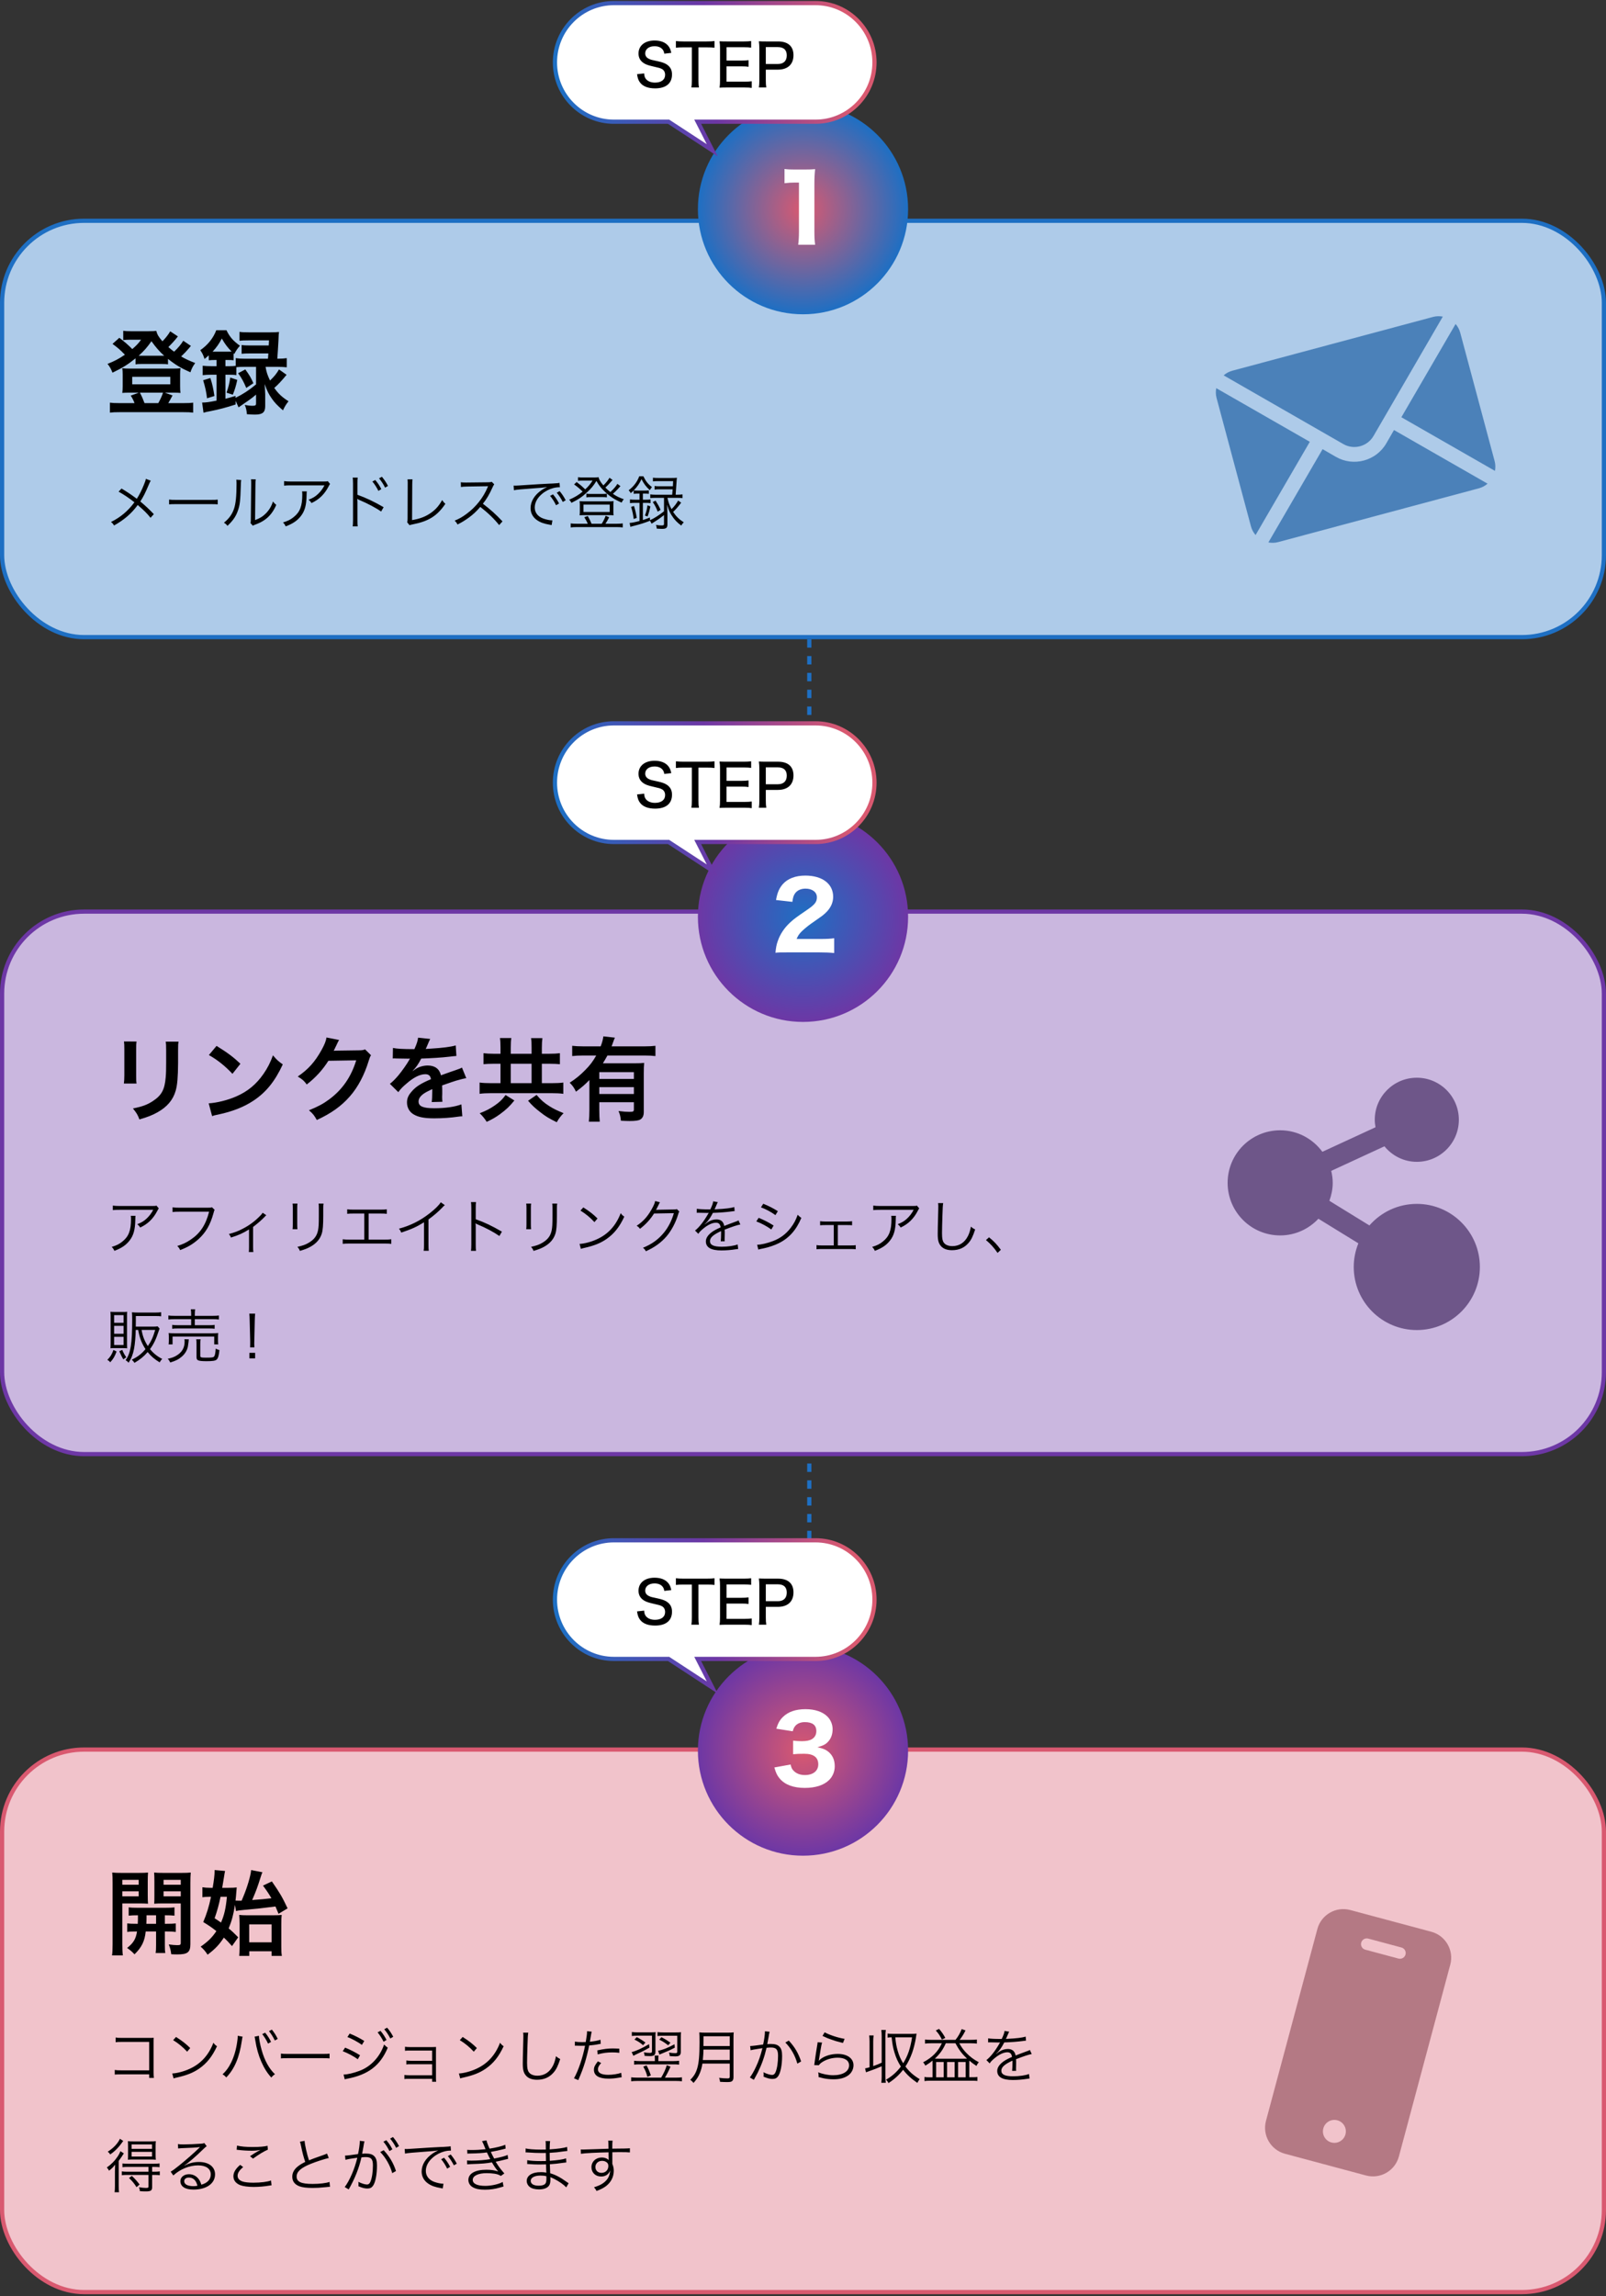 <svg width="382" height="546" viewBox="0 0 382 546" fill="none" xmlns="http://www.w3.org/2000/svg">
<rect x="0" y="0" width="382" height="546" fill="#333333" stroke="none"/>
<line x1="192.5" y1="140" x2="192.5" y2="461" stroke="#1E6FC3" stroke-dasharray="2 2"/>
<rect x="0.5" y="52.5" width="381" height="99" rx="19.5" fill="#AECBE9" stroke="#1E6FC3"/>
<circle cx="191" cy="49.734" r="25" fill="url(#paint0_radial_4890_1662)"/>
<path d="M186.603 43.566V40.178C187.329 40.288 187.879 40.31 189.001 40.31H191.399C192.719 40.31 193.027 40.288 193.885 40.222C193.753 41.454 193.709 42.4 193.709 43.786V55.116C193.709 56.348 193.753 57.184 193.885 58.196H189.859C189.969 57.316 190.035 56.326 190.035 55.116V43.412H189.067C188.209 43.412 187.527 43.456 186.603 43.566Z" fill="white"/>
<path d="M43.59 81.026L45.416 82.258C45.24 82.434 45.218 82.456 45.02 82.72C44.492 83.358 43.744 84.15 43.084 84.766C44.162 85.382 44.932 85.734 46.428 86.328C45.878 87.076 45.636 87.538 45.284 88.528C42.974 87.494 41.786 86.79 39.96 85.338V86.636C39.52 86.57 39.234 86.548 38.486 86.548H33.624C33.052 86.548 32.634 86.57 32.238 86.636V85.206C30.39 86.702 29.18 87.45 26.76 88.616C26.386 87.67 26.056 87.098 25.572 86.526C27.156 85.91 28.212 85.36 29.708 84.348C28.564 83.16 27.948 82.632 26.76 81.774L28.388 80.322C29.598 81.246 30.544 82.06 31.468 83.006C32.502 82.104 32.854 81.73 33.558 80.784H30.654C30.214 80.784 29.818 80.806 29.312 80.872V78.65C29.862 78.738 30.214 78.76 31.138 78.76H35.274C36.308 78.76 36.704 78.738 37.166 78.672C37.408 79.574 37.716 80.102 38.64 81.158C39.454 80.322 40.092 79.486 40.488 78.782L42.314 79.992C41.742 80.762 40.796 81.796 40.048 82.522C40.598 83.006 40.862 83.226 41.412 83.622C42.358 82.742 43.106 81.84 43.59 81.026ZM33.756 84.59H38.508C38.618 84.59 38.618 84.59 39.058 84.59C37.87 83.534 37.122 82.654 36.022 81.136C35.054 82.544 34.218 83.49 32.986 84.59C33.25 84.59 33.316 84.59 33.756 84.59ZM28.278 95.854H31.996C31.798 95.282 31.424 94.556 31.094 94.072L33.03 93.368H30.676C29.95 93.368 29.488 93.39 29.092 93.434C29.158 92.84 29.18 92.466 29.18 91.828V89.056C29.18 88.484 29.158 88.066 29.092 87.56C29.664 87.626 30.104 87.648 30.83 87.648H41.214C41.984 87.648 42.402 87.626 42.93 87.56C42.864 88.044 42.842 88.396 42.842 89.034V91.828C42.842 92.576 42.864 92.928 42.93 93.434C42.512 93.39 42.072 93.368 41.346 93.368H39.212L41.038 94.028C40.686 94.688 40.18 95.634 40.026 95.854H43.788C44.822 95.854 45.306 95.832 45.944 95.744V98.12C45.284 98.032 44.712 98.01 43.656 98.01H28.432C27.376 98.01 26.826 98.032 26.144 98.12V95.744C26.782 95.832 27.244 95.854 28.278 95.854ZM34.372 95.854H37.65C38.134 94.996 38.574 94.05 38.772 93.368H33.272C33.734 94.226 34.042 94.952 34.372 95.854ZM31.446 89.606V91.388H40.51V89.606H31.446ZM55.382 93.852L53.886 93.368C54.348 92.048 54.568 91.168 54.766 89.782L56.438 90.332C56.13 91.74 55.866 92.642 55.382 93.852ZM56.636 88.748L58.352 87.846C59.386 89.298 59.672 89.76 60.266 91.124L58.572 92.246C57.978 90.816 57.472 89.87 56.636 88.748ZM51.51 85.602H50.96C50.476 85.602 50.146 85.624 49.662 85.668V84.502C49.244 84.876 49.112 84.986 48.65 85.36C48.364 84.458 48.144 83.996 47.638 83.27C49.442 82.016 50.74 80.388 51.444 78.518H53.864C54.612 80.08 55.426 81.026 57.076 82.214C56.46 82.896 56.152 83.358 55.734 84.172L55.558 84.018V85.668C55.074 85.602 54.876 85.602 54.26 85.602H53.622V87.076H54.502C55.162 87.076 55.646 87.054 56.064 86.988V85.162C56.68 85.25 57.296 85.294 58.176 85.294H63.742C63.786 84.634 63.808 84.414 63.83 84.04H59.474C58.484 84.04 58.022 84.062 57.472 84.128V82.038C58.022 82.126 58.44 82.148 59.474 82.148H63.918C63.962 81.598 63.962 81.532 63.984 80.938H59.056C58.132 80.938 57.494 80.96 56.966 81.026V78.914C57.582 79.002 58.176 79.024 59.166 79.024H64.336C65.238 79.024 65.832 79.002 66.36 78.936C66.294 79.442 66.294 79.442 66.228 81.07C66.162 82.214 66.052 84.15 65.964 85.294H66.096C67.02 85.294 67.614 85.25 68.208 85.162V87.34C67.614 87.274 66.932 87.23 66.118 87.23H63.17C63.368 88.44 63.588 89.144 64.226 90.486C65.216 89.54 65.766 88.88 66.36 87.846L68.164 89.122C67.064 90.464 66.14 91.476 65.238 92.246C66.206 93.61 67.064 94.424 68.626 95.414C68.032 96.162 67.724 96.668 67.306 97.57C65.898 96.36 65.326 95.744 64.622 94.732C63.896 93.698 63.544 92.972 62.95 91.322C62.994 91.762 63.038 92.576 63.082 93.764V96.58C63.082 98.054 62.444 98.582 60.662 98.582C60.178 98.582 59.584 98.56 58.726 98.494C58.638 97.482 58.528 97.02 58.22 96.272C58.924 96.426 59.54 96.492 59.936 96.492C60.75 96.492 60.904 96.404 60.904 95.92V93.83C60.134 94.468 60.002 94.6 59.342 95.062C58.968 95.326 58.968 95.326 57.472 96.36C57.12 96.602 57.12 96.602 56.746 96.866L56.042 95.304V96.184C53.798 96.91 52.126 97.35 50.146 97.746C49.112 97.944 49.09 97.944 48.408 98.142L48.078 95.722C48.98 95.722 49.772 95.612 51.51 95.26V89.1H50.366C49.442 89.1 48.76 89.144 48.21 89.21V86.966C48.782 87.032 49.464 87.076 50.388 87.076H51.51V85.602ZM60.904 87.23H58.176C57.318 87.23 56.746 87.252 56.218 87.318V89.21C55.734 89.122 55.294 89.1 54.502 89.1H53.622V94.82C54.458 94.622 54.854 94.49 56.02 94.138V94.6C57.78 93.742 59.254 92.774 60.904 91.41V87.23ZM50.564 83.622H51.004H54.282C54.678 83.622 54.81 83.622 55.096 83.6C54.128 82.632 53.512 81.818 52.764 80.498C52.104 81.752 51.51 82.61 50.564 83.622ZM51.004 94.16L49.244 94.71C49.068 93.192 48.826 92.092 48.32 90.42L50.036 89.892C50.498 91.3 50.718 92.312 51.004 94.16Z" fill="black"/>
<path d="M34.688 113.856L35.864 114.304C35.682 114.57 35.626 114.696 35.43 115.158C34.52 117.3 34.086 118.154 33.372 119.246C34.576 120.24 35.472 121.094 36.592 122.256L35.808 123.124C35.066 122.172 34.17 121.276 32.756 120.086C31.286 122.102 29.578 123.572 27.128 124.958C26.876 124.538 26.764 124.412 26.4 124.118C28.64 123.026 30.432 121.514 31.972 119.442C30.698 118.42 29.382 117.552 28.206 116.908L28.906 116.166C30.278 116.992 30.978 117.454 32.546 118.602C33.204 117.566 33.708 116.558 34.198 115.34C34.548 114.486 34.618 114.262 34.688 113.856ZM40.218 119.932V118.784C40.624 118.854 41.002 118.868 41.954 118.868H50.088C51.124 118.868 51.348 118.854 51.782 118.798V119.932C51.334 119.89 51.012 119.876 50.074 119.876H41.954C40.932 119.876 40.638 119.89 40.218 119.932ZM56.206 114.066L57.367 114.136C57.312 114.486 57.312 114.486 57.283 115.34C57.172 119.134 57.059 120.17 56.528 121.584C56.051 122.886 55.38 123.824 54.105 125.042C53.825 124.678 53.685 124.552 53.266 124.286C54.413 123.376 55.169 122.368 55.632 121.066C56.066 119.848 56.261 118.014 56.261 115.06C56.261 114.556 56.248 114.388 56.206 114.066ZM59.691 113.968L60.84 113.982C60.77 114.318 60.755 114.57 60.755 115.214L60.672 123.67C61.834 123.236 62.547 122.788 63.276 122.046C64.046 121.248 64.591 120.324 64.927 119.246C65.222 119.624 65.334 119.75 65.712 120.058C65.025 121.668 64.102 122.83 62.898 123.656C62.282 124.076 61.721 124.356 60.895 124.678C60.644 124.776 60.644 124.776 60.447 124.846C60.279 124.916 60.252 124.93 60.126 125L59.566 124.356C59.65 124.118 59.663 124.006 59.663 123.404L59.748 115.214C59.748 114.304 59.748 114.304 59.691 113.968ZM77.95 114.402L78.51 115.074C78.37 115.256 78.342 115.298 78.174 115.634C77.208 117.51 75.906 118.784 74.086 119.624C73.876 119.274 73.764 119.148 73.4 118.826C74.38 118.448 74.954 118.112 75.612 117.496C76.256 116.894 76.774 116.208 77.18 115.41H69.228C68.458 115.41 68.094 115.424 67.576 115.48V114.402C68.052 114.472 68.444 114.5 69.242 114.5H76.76C77.698 114.5 77.698 114.5 77.95 114.402ZM71.846 116.838H72.98C72.938 117.09 72.938 117.09 72.924 117.818C72.882 120.156 72.49 121.542 71.538 122.746C70.684 123.824 69.648 124.524 67.954 125.168C67.744 124.72 67.646 124.58 67.31 124.23C68.444 123.894 69.144 123.544 69.872 122.942C71.356 121.752 71.902 120.324 71.902 117.594C71.902 117.202 71.888 117.104 71.846 116.838ZM85.09 125.168H83.886C83.942 124.846 83.956 124.552 83.97 123.698V115.004C83.956 114.122 83.942 113.884 83.886 113.576H85.09C85.034 113.898 85.02 114.164 85.02 115.032V117.65C87.022 118.364 88.954 119.274 91.25 120.604L90.648 121.64C89.598 120.856 87.4 119.694 85.426 118.868C85.23 118.784 85.118 118.728 84.992 118.63L84.964 118.644C85.006 118.896 85.02 119.12 85.02 119.47V123.684C85.02 124.524 85.034 124.832 85.09 125.168ZM88.562 114.5L89.262 114.136C89.892 114.892 90.284 115.48 90.704 116.306L90.004 116.726C89.654 115.984 88.982 114.934 88.562 114.5ZM90.158 113.744L90.844 113.366C91.474 114.15 91.824 114.668 92.286 115.55L91.586 115.956C91.292 115.284 90.704 114.388 90.158 113.744ZM96.934 113.982H98.124C98.082 114.276 98.054 114.64 98.054 115.228L98.012 123.67C99.622 123.404 100.896 122.97 102.016 122.27C103.416 121.402 104.354 120.394 105.166 118.91C105.516 119.4 105.6 119.512 105.936 119.792C104.018 122.648 101.96 123.95 98.222 124.678C97.676 124.79 97.606 124.804 97.41 124.888L96.85 124.188C96.92 123.95 96.948 123.796 96.948 123.278L96.976 115.256V114.738C96.976 114.458 96.962 114.29 96.934 113.982ZM119.522 123.978L118.724 124.86C117.618 123.446 116.036 121.92 114.244 120.534C113.264 121.654 112.578 122.298 111.57 123.04C110.604 123.74 109.862 124.202 108.826 124.72C108.602 124.3 108.49 124.146 108.14 123.796C109.218 123.362 109.904 122.984 110.982 122.186C113.222 120.534 114.958 118.322 115.98 115.872C116.008 115.788 116.022 115.774 116.05 115.704C116.078 115.662 116.078 115.648 116.092 115.606C115.966 115.62 115.924 115.62 115.756 115.62L111.08 115.69C110.45 115.704 110.044 115.732 109.638 115.802L109.61 114.668C109.988 114.724 110.24 114.738 110.716 114.738C110.758 114.738 110.884 114.738 111.08 114.738L116.078 114.682C116.568 114.668 116.736 114.654 116.974 114.57L117.562 115.172C117.422 115.34 117.324 115.508 117.17 115.858C116.386 117.594 115.728 118.7 114.86 119.778C116.694 121.178 117.926 122.284 119.522 123.978ZM122.238 116.572L122.168 115.466C122.434 115.48 122.574 115.48 122.672 115.48C122.868 115.48 123.036 115.466 123.47 115.438C124.254 115.382 124.338 115.368 126.06 115.27L128.258 115.13C129.98 115.032 130.162 115.018 130.624 115.004L131.422 114.976C132.626 114.906 132.892 114.878 133.088 114.822L133.172 115.858C132.612 115.858 132.136 115.914 131.604 116.054C130.666 116.292 129.686 116.796 128.916 117.454C127.796 118.392 127.194 119.526 127.194 120.688C127.194 121.864 127.908 122.802 129.154 123.278C129.84 123.53 130.722 123.726 131.254 123.726C131.282 123.726 131.338 123.726 131.394 123.726L131.212 124.86C131.058 124.832 131.03 124.818 130.778 124.776C129.392 124.538 128.552 124.244 127.754 123.698C126.76 123.026 126.2 122.004 126.2 120.842C126.2 119.218 127.152 117.678 128.818 116.544C129.252 116.25 129.616 116.054 130.148 115.802C129.35 115.942 128.538 116.012 127.068 116.11C124.282 116.306 122.742 116.446 122.238 116.572ZM130.834 117.916L131.534 117.552C132.164 118.308 132.556 118.896 132.976 119.722L132.262 120.142C131.926 119.4 131.254 118.35 130.834 117.916ZM132.43 117.16L133.116 116.782C133.746 117.552 134.096 118.084 134.558 118.966L133.858 119.358C133.55 118.7 132.976 117.804 132.43 117.16ZM146.85 115.06L147.578 115.592C147.382 115.802 147.382 115.802 146.948 116.292C146.612 116.656 146.248 117.02 145.786 117.426C146.654 118.014 147.214 118.294 148.376 118.714C148.138 118.98 148.04 119.134 147.858 119.512C146.136 118.756 145.086 118.07 143.84 116.894C142.944 116.04 142.44 115.396 141.866 114.36C141.166 115.494 140.648 116.124 139.668 117.034C138.492 118.14 137.526 118.784 135.916 119.568C135.748 119.232 135.65 119.092 135.384 118.826C136.7 118.252 137.596 117.72 138.59 116.894C137.862 116.194 137.4 115.788 136.546 115.186L137.162 114.626C138.002 115.256 138.478 115.662 139.206 116.362C139.99 115.62 140.424 115.102 140.942 114.276H138.394C138.156 114.276 137.862 114.304 137.484 114.346V113.464C137.778 113.52 138.002 113.534 138.492 113.534H141.138C141.796 113.534 142.062 113.52 142.384 113.478C142.482 114.024 142.818 114.612 143.518 115.424C144.134 114.822 144.694 114.122 144.974 113.604L145.702 114.122C144.806 115.158 144.54 115.438 143.994 115.942C144.4 116.348 144.708 116.628 145.184 117.006C145.982 116.25 146.514 115.648 146.85 115.06ZM137.106 124.538H139.808C139.584 124.006 139.332 123.53 138.982 122.998L139.808 122.704C140.2 123.39 140.396 123.796 140.704 124.538H143.126C143.518 123.908 143.784 123.39 144.064 122.634L144.89 123.012C144.512 123.74 144.288 124.132 144.008 124.538H146.752C147.368 124.538 147.732 124.51 148.124 124.454V125.42C147.732 125.364 147.326 125.336 146.724 125.336H137.134C136.532 125.336 136.154 125.364 135.748 125.42V124.454C136.14 124.524 136.49 124.538 137.106 124.538ZM139.472 118.266V117.384C139.78 117.44 140.046 117.454 140.578 117.454H143.252C143.784 117.454 144.05 117.44 144.344 117.384V118.266C144.022 118.21 143.756 118.196 143.238 118.196H140.606C140.088 118.196 139.766 118.21 139.472 118.266ZM144.848 122.494H138.94C138.478 122.494 138.184 122.508 137.862 122.536C137.904 122.186 137.918 121.948 137.918 121.598V120.1C137.918 119.75 137.904 119.498 137.862 119.162C138.226 119.204 138.506 119.218 138.982 119.218H144.834C145.31 119.218 145.618 119.204 145.954 119.162C145.912 119.47 145.898 119.708 145.898 120.1V121.598C145.898 122.018 145.898 122.2 145.954 122.536C145.618 122.508 145.324 122.494 144.848 122.494ZM138.786 119.988V121.738H145.03V119.988H138.786ZM157.938 124.594V122.48C157.462 122.858 157.182 123.068 156.79 123.348C156.538 123.53 156.538 123.53 155.404 124.258C155.166 124.412 155.166 124.412 154.984 124.524L154.62 123.824C153.248 124.356 152.422 124.622 150.784 125.042C150.336 125.154 150.182 125.196 149.944 125.28L149.762 124.342C150.35 124.314 151.022 124.174 152.114 123.88V119.568H151.148C150.588 119.568 150.238 119.582 149.846 119.638V118.756C150.21 118.812 150.574 118.826 151.162 118.826H152.114V117.37H151.638C151.302 117.37 151.05 117.384 150.728 117.426V116.628C150.49 116.866 150.364 116.978 150.028 117.272C149.832 116.894 149.804 116.852 149.524 116.586C150.728 115.676 151.568 114.57 152.044 113.254H153.038C153.584 114.416 154.116 115.088 155.068 115.83C154.844 116.096 154.732 116.25 154.564 116.558C153.584 115.634 153.178 115.074 152.59 113.94C152.072 115.018 151.582 115.746 150.742 116.6C150.98 116.642 151.288 116.656 151.666 116.656H153.388C153.794 116.656 154.046 116.642 154.326 116.6V117.426C154.018 117.384 153.794 117.37 153.388 117.37H152.912V118.826H153.5C154.046 118.826 154.368 118.812 154.732 118.756V119.638C154.382 119.582 154.046 119.568 153.5 119.568H152.912V123.656C153.528 123.46 153.808 123.362 154.578 123.054L154.606 123.698C155.544 123.292 156.804 122.48 157.938 121.584V118.378H155.95C155.362 118.378 155.012 118.392 154.676 118.448V117.552C155.04 117.608 155.418 117.636 155.95 117.636H159.884C159.954 116.964 159.954 116.936 159.996 116.348H156.902C156.342 116.348 156.076 116.362 155.698 116.418V115.564C156.034 115.62 156.314 115.634 156.902 115.634H160.052C160.066 115.214 160.08 115.074 160.108 114.402H156.636C156.034 114.402 155.67 114.416 155.306 114.472V113.59C155.684 113.646 156.02 113.66 156.636 113.66H159.66C160.262 113.66 160.626 113.646 161.018 113.604C160.962 113.912 160.962 113.912 160.892 115.06C160.85 115.788 160.808 116.432 160.71 117.636H161.018C161.578 117.636 161.956 117.608 162.334 117.552V118.448C161.97 118.392 161.62 118.378 161.032 118.378H158.764V118.42C159.03 119.554 159.24 120.156 159.73 121.066C160.402 120.408 160.836 119.834 161.298 119.036L162.026 119.526C161.27 120.534 160.724 121.15 160.108 121.724C160.808 122.788 161.522 123.488 162.642 124.202C162.404 124.412 162.222 124.65 162.04 124.972C161.018 124.216 160.374 123.53 159.716 122.48C159.24 121.71 159.016 121.192 158.666 120.002C158.722 121.276 158.75 121.808 158.75 122.592V124.706C158.75 125.504 158.456 125.756 157.518 125.756C157.224 125.756 156.804 125.742 156.216 125.7C156.188 125.336 156.132 125.112 156.034 124.818C156.538 124.902 156.986 124.944 157.35 124.944C157.826 124.944 157.938 124.874 157.938 124.594ZM151.456 123.152L150.728 123.404C150.574 122.2 150.448 121.626 150.112 120.534L150.798 120.31C151.106 121.29 151.26 121.948 151.456 123.152ZM154.032 122.816L153.402 122.592C153.738 121.71 153.892 121.108 154.004 120.156L154.704 120.422C154.508 121.36 154.34 121.962 154.032 122.816ZM155.264 119.372L155.936 119.05C156.538 120.002 156.776 120.436 157.126 121.234L156.44 121.668C156.09 120.744 155.824 120.212 155.264 119.372Z" fill="black"/>
<path d="M346.225 77.04L333.328 99.213L355.584 111.967C355.724 111.218 355.72 110.432 355.51 109.648L347.32 79.086C347.11 78.302 346.721 77.619 346.225 77.04Z" fill="#4B81B9"/>
<path d="M340.864 75.358L293.096 88.157C292.312 88.368 291.63 88.757 291.051 89.253L319.505 105.585C322.023 107.039 325.254 106.174 326.708 103.655L343.183 75.284C342.434 75.144 341.648 75.148 340.864 75.358Z" fill="#4B81B9"/>
<path d="M289.292 92.301C289.152 93.05 289.156 93.836 289.366 94.62L297.555 125.182C297.765 125.966 298.155 126.649 298.65 127.228L311.548 105.055L289.292 92.301Z" fill="#4B81B9"/>
<path d="M331.572 102.256L329.751 105.41C327.328 109.607 321.942 111.05 317.746 108.627L314.592 106.806L301.695 128.979C302.444 129.119 303.23 129.115 304.014 128.905L351.782 116.106C352.566 115.895 353.249 115.506 353.828 115.01L331.572 102.256Z" fill="#4B81B9"/>
<path d="M146.028 0.734H193.972C201.72 0.734 208 7.048 208 14.839C208 22.629 201.72 28.943 193.972 28.943H165.95L169.414 35.734L159.023 28.943H146.028C138.28 28.943 132 22.629 132 14.839C132 7.048 138.28 0.734 146.028 0.734Z" fill="white" stroke="url(#paint1_linear_4890_1662)"/>
<path d="M151.525 17.64L153.219 17.458C153.261 18.102 153.359 18.41 153.625 18.76C154.059 19.32 154.829 19.642 155.795 19.642C157.293 19.642 158.203 18.942 158.203 17.794C158.203 17.178 157.937 16.674 157.461 16.422C157.013 16.184 156.915 16.156 155.081 15.736C154.115 15.512 153.541 15.302 153.051 14.966C152.267 14.434 151.875 13.678 151.875 12.726C151.875 10.85 153.373 9.632 155.697 9.632C157.209 9.632 158.357 10.108 159.029 11.004C159.351 11.438 159.519 11.844 159.673 12.572L158.007 12.768C157.923 12.278 157.811 11.998 157.559 11.718C157.167 11.242 156.509 10.99 155.683 10.99C154.367 10.99 153.471 11.676 153.471 12.684C153.471 13.328 153.807 13.776 154.535 14.07C154.885 14.224 154.969 14.238 156.523 14.574C157.573 14.798 158.301 15.078 158.777 15.456C159.505 16.016 159.841 16.716 159.841 17.71C159.841 19.838 158.399 21.014 155.823 21.014C154.199 21.014 152.995 20.566 152.295 19.698C151.861 19.152 151.679 18.662 151.525 17.64ZM166.131 11.256V19.068C166.131 19.81 166.159 20.258 166.243 20.804H164.451C164.521 20.398 164.563 19.796 164.563 19.068V11.256H162.561C161.777 11.256 161.245 11.284 160.769 11.354V9.758C161.357 9.828 161.749 9.856 162.547 9.856H168.049C169.015 9.856 169.477 9.828 169.953 9.758V11.354C169.463 11.284 168.987 11.256 168.049 11.256H166.131ZM178.81 19.32V20.902C178.334 20.832 177.914 20.804 177.102 20.804H172.832C172.048 20.804 171.726 20.818 171.152 20.846C171.236 20.3 171.264 19.838 171.264 19.068V11.536C171.264 10.864 171.236 10.43 171.152 9.814C171.656 9.842 172.048 9.856 172.832 9.856H176.962C177.648 9.856 178.222 9.828 178.67 9.758V11.326C178.166 11.256 177.732 11.228 176.962 11.228H172.818V14.406H176.332C177.032 14.406 177.494 14.378 178.054 14.308V15.876C177.536 15.806 177.158 15.778 176.332 15.778H172.804V19.418H177.102C177.872 19.418 178.25 19.39 178.81 19.32ZM182.267 20.804H180.503C180.587 20.258 180.615 19.796 180.615 19.096V11.536C180.615 10.92 180.587 10.444 180.503 9.814C181.035 9.842 181.455 9.856 182.183 9.856H185.081C187.447 9.856 188.735 11.018 188.735 13.118C188.735 15.302 187.377 16.562 185.011 16.562H182.155V19.068C182.155 19.81 182.183 20.286 182.267 20.804ZM182.155 15.218H185.011C186.383 15.218 187.139 14.49 187.139 13.16C187.139 11.872 186.411 11.2 185.011 11.2H182.155V15.218Z" fill="black"/>
<rect x="0.5" y="216.766" width="381" height="129" rx="19.5" fill="#CAB7DF" stroke="#6D37A5"/>
<circle cx="191" cy="218" r="25" fill="url(#paint2_radial_4890_1662)"/>
<path d="M194.875 226.462H187.505C185.635 226.462 185.283 226.462 184.447 226.55C184.557 225.384 184.689 224.636 184.975 223.844C185.547 222.128 186.581 220.588 188.033 219.268C188.847 218.52 189.507 218.036 191.795 216.474C193.819 215.11 194.303 214.494 194.303 213.35C194.303 212.14 193.203 211.304 191.619 211.304C190.475 211.304 189.595 211.722 189.067 212.492C188.737 212.976 188.605 213.46 188.473 214.45L184.579 214.01C184.909 212.228 185.305 211.304 186.141 210.292C187.329 208.928 189.177 208.202 191.553 208.202C195.601 208.202 198.175 210.16 198.175 213.24C198.175 214.714 197.515 216.056 196.239 217.2C195.711 217.684 195.535 217.816 192.939 219.62C192.037 220.258 191.025 221.116 190.519 221.644C190.013 222.194 189.771 222.568 189.485 223.272H195.051C196.569 223.272 197.603 223.228 198.417 223.096V226.616C197.251 226.506 196.349 226.462 194.875 226.462Z" fill="white"/>
<path d="M29.488 247.642L32.48 247.664C32.392 248.28 32.392 248.478 32.392 249.644V255.716C32.392 256.816 32.392 257.102 32.48 257.652H29.466C29.532 257.146 29.576 256.464 29.576 255.672V249.622C29.576 248.5 29.554 248.214 29.488 247.642ZM39.41 247.686H42.468C42.38 248.236 42.358 248.478 42.358 249.732V252.702C42.336 256.134 42.182 257.982 41.786 259.368C41.148 261.568 39.74 263.218 37.452 264.494C36.286 265.154 35.186 265.594 33.162 266.188C32.766 265.11 32.546 264.736 31.622 263.57C33.778 263.152 35.054 262.69 36.374 261.81C38.442 260.446 39.168 259.104 39.41 256.2C39.498 255.254 39.52 254.286 39.52 252.526V249.776C39.52 248.654 39.498 248.192 39.41 247.686ZM49.684 250.876L51.51 248.698C54.128 250.326 55.492 251.338 57.186 252.944L55.294 255.342C53.534 253.472 51.73 252.02 49.684 250.876ZM50.454 265.396L49.64 262.36C51.532 262.25 54.15 261.612 56.152 260.732C58.902 259.544 60.948 257.85 62.686 255.342C63.654 253.934 64.27 252.724 64.93 250.942C65.788 251.976 66.14 252.306 67.262 253.098C65.392 257.124 63.302 259.72 60.288 261.722C58.044 263.218 55.316 264.296 51.906 265.022C51.026 265.198 50.96 265.22 50.454 265.396ZM86.842 249.534L88.25 250.92C88.03 251.25 87.942 251.448 87.7 252.24C86.688 255.584 85.126 258.554 83.19 260.732C81.166 263.042 78.746 264.758 75.358 266.32C74.742 265.22 74.456 264.846 73.488 264.01C75.688 263.108 76.92 262.448 78.306 261.414C81.452 259.082 83.52 256.068 84.73 252.13L78.108 252.24C76.766 254.374 75.05 256.266 72.96 257.872C72.3 256.97 71.97 256.684 70.826 255.98C73.334 254.264 74.918 252.504 76.524 249.6C77.206 248.346 77.558 247.488 77.646 246.696L80.66 247.29C80.528 247.488 80.528 247.488 80.286 247.972C80.22 248.082 80.22 248.082 80 248.588C79.934 248.72 79.934 248.72 79.714 249.16C79.582 249.468 79.582 249.468 79.362 249.864C79.648 249.842 80 249.82 80.418 249.82L85.236 249.754C86.094 249.754 86.336 249.71 86.842 249.534ZM93.42 251.69L93.464 249.182C94.366 249.38 95.774 249.468 98.568 249.468C99.162 248.148 99.36 247.488 99.448 246.74L102.33 247.048C102.198 247.268 102.198 247.268 101.45 249.028C101.34 249.27 101.296 249.336 101.252 249.424C101.428 249.402 101.428 249.402 102.638 249.336C105.19 249.182 107.192 248.94 108.402 248.588L108.556 251.096C107.94 251.14 107.94 251.14 106.818 251.272C105.212 251.47 102.418 251.646 100.196 251.712C99.558 252.966 98.942 253.846 98.172 254.638L98.194 254.682C98.348 254.572 98.348 254.572 98.634 254.352C99.448 253.736 100.614 253.362 101.736 253.362C103.452 253.362 104.53 254.176 104.882 255.694C106.576 255.078 107.698 254.682 108.248 254.506C109.436 254.088 109.524 254.066 109.876 253.846L110.91 256.376C110.294 256.464 109.634 256.64 108.468 256.97C108.16 257.058 107.06 257.432 105.168 258.092V258.334C105.19 258.906 105.19 258.906 105.19 259.214C105.19 259.434 105.19 259.808 105.19 260.094C105.168 260.468 105.168 260.666 105.168 260.82C105.168 261.304 105.19 261.612 105.234 261.986L102.682 262.052C102.77 261.656 102.814 260.534 102.814 259.5C102.814 259.192 102.814 259.192 102.814 258.972C101.736 259.478 101.164 259.786 100.702 260.116C99.932 260.688 99.558 261.282 99.558 261.92C99.558 263.064 100.614 263.526 103.276 263.526C105.916 263.526 108.182 263.196 109.744 262.602L109.964 265.44C109.59 265.44 109.48 265.462 108.952 265.528C107.368 265.77 105.256 265.924 103.32 265.924C100.988 265.924 99.536 265.66 98.414 265C97.402 264.428 96.808 263.372 96.808 262.162C96.808 261.26 97.072 260.556 97.776 259.72C98.766 258.488 100.02 257.652 102.506 256.618C102.396 255.804 101.956 255.43 101.164 255.43C99.888 255.43 98.348 256.2 96.654 257.696C95.73 258.466 95.224 259.016 94.74 259.698L92.738 257.718C93.31 257.278 93.948 256.662 94.718 255.76C95.576 254.748 96.918 252.834 97.358 251.998C97.446 251.822 97.446 251.822 97.534 251.712C97.446 251.712 97.16 251.734 97.16 251.734C96.808 251.734 94.872 251.69 94.388 251.69C93.97 251.668 93.97 251.668 93.772 251.668C93.706 251.668 93.574 251.668 93.42 251.69ZM119.05 250.568V249.116C119.05 248.038 119.006 247.422 118.918 246.828H121.624C121.536 247.378 121.492 248.016 121.492 249.094V250.568H126.442V249.138C126.442 247.994 126.42 247.422 126.31 246.85H129.016C128.928 247.51 128.884 248.104 128.884 249.16V250.568H130.688C131.7 250.568 132.514 250.524 133.174 250.436V253.054C132.514 252.988 131.766 252.944 130.688 252.944H128.884V257.564H131.128C132.294 257.564 133.35 257.52 133.988 257.41V260.094C133.284 259.984 132.272 259.94 131.15 259.94H116.894C115.772 259.94 114.782 259.984 114.078 260.094V257.41C114.76 257.52 115.75 257.564 116.894 257.564H119.05V252.944H117.422C116.366 252.944 115.64 252.988 115.002 253.054V250.436C115.728 250.524 116.432 250.568 117.422 250.568H119.05ZM121.492 257.564H126.442V252.944H121.492V257.564ZM120.26 260.38L122.35 261.678C121.206 263.086 120.392 263.856 118.984 264.89C117.928 265.66 117.136 266.122 115.772 266.76C115.222 265.902 114.782 265.374 114.1 264.714C115.64 264.12 116.564 263.636 117.708 262.844C118.874 262.03 119.424 261.502 120.26 260.38ZM125.606 261.744L127.63 260.358C128.708 261.612 129.412 262.228 130.666 263.02C131.7 263.68 132.492 264.054 134.054 264.692C133.394 265.352 132.954 265.924 132.426 266.848C130.622 265.968 129.786 265.462 128.554 264.494C127.3 263.526 126.662 262.954 125.606 261.744ZM140.192 263.944V256.816C139.026 258.004 138.586 258.378 137.002 259.588C136.54 258.62 136.21 258.158 135.506 257.454C136.98 256.508 138.014 255.65 139.202 254.44C140.324 253.318 141.006 252.416 141.82 250.986H138.718C137.64 250.986 136.848 251.03 136.1 251.118V248.676C136.87 248.764 137.64 248.808 138.74 248.808H142.876C143.228 247.906 143.426 247.158 143.514 246.432L146.264 246.74C146.11 247.07 146.066 247.158 145.78 247.972C145.692 248.236 145.648 248.346 145.472 248.808H153.326C154.404 248.808 155.174 248.764 155.9 248.676V251.118C155.174 251.03 154.36 250.986 153.326 250.986H144.482C144.086 251.712 143.822 252.152 143.404 252.834H150.928C152.028 252.834 152.578 252.812 153.216 252.746C153.15 253.428 153.128 254.132 153.128 255.254V264.428C153.128 265.286 152.864 265.858 152.292 266.21C151.874 266.452 151.06 266.562 149.718 266.562C149.212 266.562 148.794 266.54 147.694 266.496C147.584 265.506 147.474 265.022 147.122 264.186C148.354 264.34 148.992 264.384 149.674 264.384C150.642 264.384 150.774 264.296 150.774 263.768V262.096H142.546V263.966C142.546 265.154 142.59 265.924 142.656 266.716H140.06C140.148 265.924 140.192 265.066 140.192 263.944ZM150.774 258.51H142.546V260.138H150.774V258.51ZM150.774 256.552V254.946H142.546V256.552H150.774Z" fill="black"/>
<path d="M337 286.266C332.501 286.266 328.475 288.255 325.726 291.393L316.205 285.533C316.692 284.195 317 282.771 317 281.265C317 280.281 316.859 279.335 316.644 278.414L329.3 272.574C331.133 274.81 333.882 276.265 337.001 276.265C342.521 276.265 347 271.788 347 266.265C347 260.743 342.52 256.266 337 256.266C331.475 256.266 327 260.743 327 266.265C327 266.875 327.076 267.464 327.178 268.045L314.537 273.88C312.259 270.792 308.628 268.765 304.5 268.765C297.596 268.766 292 274.361 292 281.265C292 288.17 297.596 293.766 304.5 293.766C308.094 293.766 311.312 292.227 313.592 289.796L323.099 295.646C322.395 297.384 322 299.276 322 301.266C322 309.552 328.714 316.266 337 316.266C345.281 316.266 352 309.552 352 301.266C352 292.98 345.281 286.266 337 286.266Z" fill="#6E5689"/>
<path d="M37.208 286.668L37.768 287.34C37.628 287.522 37.6 287.564 37.432 287.9C36.466 289.776 35.164 291.05 33.344 291.89C33.134 291.54 33.022 291.414 32.658 291.092C33.638 290.714 34.212 290.378 34.87 289.762C35.514 289.16 36.032 288.474 36.438 287.676H28.486C27.716 287.676 27.352 287.69 26.834 287.746V286.668C27.31 286.738 27.702 286.766 28.5 286.766H36.018C36.956 286.766 36.956 286.766 37.208 286.668ZM31.104 289.104H32.238C32.196 289.356 32.196 289.356 32.182 290.084C32.14 292.422 31.748 293.808 30.796 295.012C29.942 296.09 28.906 296.79 27.212 297.434C27.002 296.986 26.904 296.846 26.568 296.496C27.702 296.16 28.402 295.81 29.13 295.208C30.614 294.018 31.16 292.59 31.16 289.86C31.16 289.468 31.146 289.37 31.104 289.104ZM50.41 287.06L51.054 287.676C50.956 287.83 50.956 287.83 50.76 288.544C50.018 291.232 48.954 293.066 47.246 294.62C45.944 295.796 44.74 296.524 42.85 297.252C42.64 296.79 42.528 296.636 42.164 296.272C43.424 295.894 44.25 295.516 45.328 294.788C47.624 293.262 48.94 291.26 49.738 288.124H42.612C41.898 288.124 41.506 288.138 41.044 288.208V287.074C41.576 287.158 41.856 287.172 42.626 287.172H49.514C50.074 287.172 50.172 287.158 50.41 287.06ZM62.481 288.376L63.349 288.964C63.195 289.076 63.167 289.118 63.013 289.286C62.257 290.07 61.557 290.7 60.199 291.75V296.482C60.199 297.028 60.213 297.364 60.269 297.714H59.177C59.219 297.378 59.233 297.196 59.233 296.496V292.338C57.861 293.206 56.671 293.738 54.935 294.27C54.795 293.906 54.711 293.766 54.445 293.43C55.845 293.052 56.671 292.744 57.693 292.198C59.233 291.414 60.507 290.476 61.697 289.286C62.117 288.88 62.271 288.698 62.481 288.376ZM69.593 286.192H70.755C70.713 286.528 70.699 286.71 70.699 287.354V291.12C70.699 291.792 70.713 291.946 70.755 292.282H69.593C69.635 291.96 69.649 291.666 69.649 291.106V287.368C69.649 286.766 69.635 286.528 69.593 286.192ZM75.781 286.192H76.957C76.901 286.514 76.887 286.738 76.887 287.41V289.062C76.887 291.288 76.789 292.52 76.537 293.332C76.131 294.648 75.249 295.67 73.877 296.44C73.191 296.832 72.519 297.098 71.329 297.448C71.175 297.042 71.091 296.902 70.741 296.482C72.001 296.202 72.673 295.964 73.401 295.53C74.703 294.774 75.375 293.878 75.641 292.576C75.795 291.778 75.837 291.134 75.837 289.006V287.424C75.837 286.696 75.823 286.5 75.781 286.192ZM87.681 288.558V294.76H91.433C92.273 294.76 92.567 294.746 93.071 294.676V295.768C92.595 295.712 92.189 295.698 91.447 295.698H83.131C82.403 295.698 81.997 295.712 81.521 295.768V294.676C82.025 294.746 82.319 294.76 83.145 294.76H86.645V288.558H84.209C83.453 288.558 83.061 288.572 82.585 288.628V287.55C83.075 287.62 83.411 287.634 84.223 287.634H90.369C91.181 287.634 91.517 287.62 92.007 287.55V288.628C91.531 288.572 91.139 288.558 90.383 288.558H87.681ZM104.841 285.884L105.807 286.57C105.555 286.752 105.541 286.78 105.191 287.158C104.309 288.082 103.119 289.104 101.915 289.972V295.936C101.915 296.734 101.929 297.042 101.985 297.42H100.767C100.837 297.056 100.851 296.734 100.851 295.964V290.644C99.031 291.764 98.009 292.226 95.447 293.094C95.251 292.646 95.181 292.506 94.901 292.156C97.533 291.47 99.955 290.266 102.167 288.53C103.469 287.522 104.449 286.542 104.841 285.884ZM113.227 297.434H112.023C112.079 297.056 112.107 296.72 112.107 295.964V287.27C112.107 286.528 112.079 286.192 112.023 285.842H113.227C113.171 286.206 113.157 286.5 113.157 287.298V289.916C115.313 290.686 116.937 291.456 119.387 292.87L118.785 293.906C117.469 292.982 115.537 291.946 113.563 291.134C113.353 291.05 113.255 290.994 113.129 290.896L113.101 290.91C113.143 291.19 113.157 291.386 113.157 291.736V295.95C113.157 296.734 113.171 297.042 113.227 297.434ZM125.169 286.192H126.331C126.289 286.528 126.275 286.71 126.275 287.354V291.12C126.275 291.792 126.289 291.946 126.331 292.282H125.169C125.211 291.96 125.225 291.666 125.225 291.106V287.368C125.225 286.766 125.211 286.528 125.169 286.192ZM131.357 286.192H132.533C132.477 286.514 132.463 286.738 132.463 287.41V289.062C132.463 291.288 132.365 292.52 132.113 293.332C131.707 294.648 130.825 295.67 129.453 296.44C128.767 296.832 128.095 297.098 126.905 297.448C126.751 297.042 126.667 296.902 126.317 296.482C127.577 296.202 128.249 295.964 128.977 295.53C130.279 294.774 130.951 293.878 131.217 292.576C131.371 291.778 131.413 291.134 131.413 289.006V287.424C131.413 286.696 131.399 286.5 131.357 286.192ZM138.063 287.858L138.749 287.102C140.247 288.054 141.115 288.74 142.123 289.734L141.395 290.602C140.387 289.51 139.281 288.6 138.063 287.858ZM138.161 296.958L137.853 295.782C138.945 295.74 140.625 295.306 141.927 294.704C144.629 293.5 146.505 291.442 147.639 288.474C147.961 288.908 148.101 289.034 148.493 289.3C147.373 291.736 146.071 293.374 144.223 294.648C142.781 295.628 141.339 296.202 139.001 296.734C138.623 296.818 138.511 296.846 138.161 296.958ZM155.829 285.59L156.977 285.884C156.851 286.066 156.851 286.066 156.669 286.458C156.305 287.214 156.179 287.452 156.025 287.704C156.207 287.662 156.207 287.662 160.253 287.592C160.743 287.592 160.785 287.578 160.981 287.494L161.583 288.082C161.457 288.25 161.457 288.264 161.303 288.768C160.715 290.742 159.693 292.646 158.503 294.032C157.215 295.502 155.675 296.608 153.631 297.532C153.407 297.126 153.295 296.986 152.931 296.706C155.045 295.838 156.529 294.774 157.873 293.164C158.951 291.862 159.791 290.224 160.281 288.474L155.563 288.558C154.709 289.93 153.589 291.162 152.217 292.198C151.979 291.848 151.839 291.722 151.433 291.47C152.917 290.504 153.981 289.342 154.947 287.634C155.479 286.71 155.759 286.08 155.829 285.59ZM168.737 287.578H168.961C169.423 286.598 169.591 286.108 169.633 285.66L170.753 285.856C170.627 286.038 170.627 286.038 170.389 286.612C170.207 287.06 170.025 287.438 169.955 287.564C170.123 287.55 170.123 287.55 170.249 287.55C172.489 287.438 173.889 287.27 174.659 287.018L174.743 287.97C174.519 287.984 174.435 287.998 174.183 288.04C172.727 288.236 171.257 288.348 169.563 288.404C169.143 289.23 168.793 289.79 168.303 290.392C168.163 290.56 167.883 290.882 167.827 290.924C167.729 290.994 167.659 291.05 167.645 291.064C167.645 291.078 167.631 291.078 167.631 291.078C167.631 291.092 167.631 291.092 167.631 291.092C167.645 291.12 167.645 291.12 167.659 291.134C168.163 290.742 168.163 290.742 168.303 290.644C168.947 290.196 169.689 289.958 170.417 289.958C171.453 289.958 172.083 290.476 172.265 291.512C173.287 291.106 174.085 290.812 174.701 290.588C175.387 290.35 175.429 290.336 175.653 290.182L176.101 291.162C175.373 291.288 174.113 291.708 172.363 292.394C172.391 292.758 172.391 292.898 172.391 293.248C172.391 293.43 172.391 293.738 172.377 294.018C172.363 294.326 172.363 294.522 172.363 294.648C172.363 294.844 172.363 294.956 172.391 295.152L171.439 295.166C171.481 294.858 171.523 294.004 171.523 293.15C171.523 292.926 171.523 292.898 171.509 292.73C169.605 293.626 168.877 294.284 168.877 295.124C168.877 296.048 169.745 296.454 171.719 296.454C173.105 296.454 174.659 296.23 175.457 295.908L175.583 296.986C175.373 297 175.303 297.014 175.023 297.056C173.917 297.238 172.699 297.336 171.621 297.336C169.115 297.336 167.897 296.622 167.897 295.18C167.897 294.41 168.373 293.682 169.325 292.968C169.801 292.618 170.473 292.254 171.411 291.848C171.299 291.078 170.963 290.742 170.305 290.742C169.423 290.742 168.317 291.26 167.183 292.226C166.637 292.688 166.329 293.01 166.105 293.388L165.321 292.604C166.287 291.862 167.449 290.392 168.457 288.6C168.499 288.53 168.499 288.53 168.583 288.39C168.527 288.404 168.387 288.418 168.317 288.418C168.093 288.418 166.777 288.39 166.259 288.376C166.189 288.376 166.077 288.376 166.035 288.376C165.909 288.376 165.881 288.376 165.727 288.39L165.741 287.424C166.245 287.522 167.309 287.578 168.737 287.578ZM181.001 287.088L181.547 286.234C182.919 286.794 183.829 287.256 185.019 287.998L184.445 288.936C183.479 288.222 182.023 287.438 181.001 287.088ZM179.895 290.434L180.455 289.58C181.785 290.126 182.793 290.644 184.011 291.414L183.465 292.352C182.443 291.61 181.169 290.91 179.895 290.434ZM180.371 297.14L180.091 295.978C181.001 295.978 182.457 295.642 183.857 295.11C185.593 294.452 186.923 293.458 188.057 291.988C188.841 290.966 189.303 290.084 189.737 288.852C190.087 289.216 190.227 289.342 190.605 289.594C189.387 292.506 187.679 294.41 185.215 295.628C184.235 296.118 182.821 296.594 181.673 296.832C181.449 296.874 181.197 296.93 180.917 296.986C180.637 297.042 180.581 297.07 180.371 297.14ZM199.285 291.302V296.146H202.281C202.939 296.146 203.191 296.132 203.541 296.076V297.056C203.205 297.014 202.841 297 202.267 297H195.491C194.889 297 194.553 297.014 194.217 297.056V296.062C194.581 296.132 194.805 296.146 195.477 296.146H198.319V291.302H196.317C195.701 291.302 195.393 291.316 195.071 291.358V290.378C195.421 290.434 195.757 290.462 196.317 290.462H201.427C202.001 290.462 202.337 290.434 202.673 290.378V291.358C202.295 291.302 202.183 291.302 201.441 291.302H199.285ZM218.087 286.668L218.647 287.34C218.507 287.522 218.479 287.564 218.311 287.9C217.345 289.776 216.043 291.05 214.223 291.89C214.013 291.54 213.901 291.414 213.537 291.092C214.517 290.714 215.091 290.378 215.749 289.762C216.393 289.16 216.911 288.474 217.317 287.676H209.365C208.595 287.676 208.231 287.69 207.713 287.746V286.668C208.189 286.738 208.581 286.766 209.379 286.766H216.897C217.835 286.766 217.835 286.766 218.087 286.668ZM211.983 289.104H213.117C213.075 289.356 213.075 289.356 213.061 290.084C213.019 292.422 212.627 293.808 211.675 295.012C210.821 296.09 209.785 296.79 208.091 297.434C207.881 296.986 207.783 296.846 207.447 296.496C208.581 296.16 209.281 295.81 210.009 295.208C211.493 294.018 212.039 292.59 212.039 289.86C212.039 289.468 212.025 289.37 211.983 289.104ZM223.127 286.08H224.345C224.261 286.556 224.205 287.27 224.163 289.034C224.107 290.714 224.065 292.618 224.065 293.248C224.065 293.416 224.079 293.766 224.093 294.088C224.149 294.928 224.331 295.39 224.751 295.768C225.143 296.118 225.773 296.314 226.501 296.314C228.167 296.314 229.455 295.474 230.253 293.878C230.575 293.206 230.743 292.66 230.939 291.68C231.331 292.016 231.499 292.128 231.947 292.352C231.415 293.99 231.009 294.816 230.393 295.53C229.399 296.706 228.083 297.28 226.445 297.28C225.255 297.28 224.373 296.944 223.813 296.3C223.239 295.642 223.043 294.9 223.043 293.43C223.043 292.492 223.057 292.142 223.169 287.732C223.183 287.312 223.183 287.046 223.183 286.822C223.183 286.528 223.169 286.36 223.127 286.08ZM234.523 294.872L235.251 294.214C236.399 295.138 237.113 295.894 238.065 297.182L237.281 297.924C236.385 296.622 235.573 295.74 234.523 294.872ZM32.868 316.238H32.28C32.266 317.652 32.098 319.612 31.888 320.704C31.622 322.062 31.272 322.986 30.586 324.036C30.32 323.728 30.208 323.63 29.872 323.434C31.076 321.782 31.44 319.556 31.44 313.788C31.44 312.976 31.426 312.514 31.384 312.038C31.902 312.094 32.322 312.108 32.868 312.108H36.956C37.516 312.108 37.95 312.08 38.328 312.024V313.004C37.992 312.948 37.586 312.934 36.984 312.934H32.308V314.11L32.294 315.454H36.326C36.9 315.454 37.25 315.44 37.488 315.384L37.964 315.916C37.894 316.084 37.852 316.182 37.768 316.448C37.082 318.534 36.564 319.598 35.682 320.802C36.494 321.796 37.404 322.538 38.58 323.126C38.328 323.392 38.174 323.602 37.978 323.952C36.746 323.196 35.948 322.524 35.122 321.502C34.198 322.566 33.288 323.308 31.986 324.064C31.748 323.7 31.594 323.532 31.328 323.322C32.742 322.636 33.624 321.978 34.604 320.802C33.708 319.43 33.19 318.086 32.868 316.238ZM36.914 316.238H33.68C33.918 317.694 34.38 318.884 35.164 320.074C35.976 318.912 36.41 317.96 36.914 316.238ZM29.088 320.564H27.38C26.722 320.564 26.526 320.564 26.274 320.606C26.302 320.242 26.316 319.85 26.316 319.318V313.158C26.316 312.626 26.302 312.22 26.26 311.926C26.596 311.954 26.96 311.968 27.52 311.968H29.032C29.718 311.968 29.9 311.968 30.25 311.926C30.208 312.276 30.208 312.416 30.208 313.102V319.36C30.208 319.962 30.222 320.312 30.25 320.606C29.844 320.578 29.592 320.564 29.088 320.564ZM27.142 312.724V314.544H29.396V312.724H27.142ZM27.142 315.272V317.148H29.396V315.272H27.142ZM27.142 317.876V319.822H29.396V317.876H27.142ZM26.988 320.998L27.73 321.362C27.282 322.566 26.974 323.084 26.232 323.924C26.008 323.672 25.854 323.532 25.532 323.35C26.274 322.608 26.596 322.076 26.988 320.998ZM28.374 321.306L29.074 320.984C29.396 321.754 29.634 322.16 30.04 322.748C29.718 322.944 29.522 323.084 29.354 323.252C28.99 322.664 28.85 322.384 28.374 321.306ZM45.468 312.892V312.626C45.468 312.038 45.454 311.716 45.384 311.338H46.42C46.364 311.66 46.336 312.01 46.336 312.626V312.892H50.536C51.264 312.892 51.698 312.864 52.062 312.808V313.76C51.642 313.704 51.166 313.676 50.55 313.676H46.336V315.118H49.57C50.326 315.118 50.718 315.104 51.054 315.034V315.958C50.648 315.902 50.312 315.888 49.57 315.888H42.43C41.758 315.888 41.366 315.902 40.96 315.958V315.034C41.296 315.09 41.688 315.118 42.43 315.118H45.468V313.676H41.604C40.932 313.676 40.526 313.704 40.05 313.76V312.808C40.414 312.864 40.848 312.892 41.618 312.892H45.468ZM41.044 319.682H40.106C40.148 319.374 40.162 319.122 40.162 318.73V317.932C40.162 317.54 40.148 317.288 40.106 316.98C40.54 317.022 40.89 317.036 41.492 317.036H50.508C51.138 317.036 51.474 317.022 51.908 316.98C51.866 317.274 51.852 317.512 51.852 317.918V318.716C51.852 319.136 51.866 319.402 51.908 319.682H50.956V317.82H41.044V319.682ZM43.872 318.45L44.922 318.478C44.88 318.688 44.866 318.786 44.852 319.052C44.838 319.248 44.726 319.962 44.684 320.214C44.502 321.11 43.984 321.964 43.214 322.608C42.486 323.238 41.814 323.574 40.498 323.98C40.316 323.602 40.19 323.406 39.896 323.098C40.806 322.902 41.226 322.748 41.786 322.454C43.242 321.642 43.914 320.55 43.914 319.01C43.914 318.8 43.9 318.688 43.872 318.45ZM47.638 319.556V322.356C47.638 322.776 47.792 322.832 49.066 322.832C50.368 322.832 50.76 322.776 50.942 322.538C51.124 322.3 51.236 321.768 51.306 320.676C51.572 320.83 51.866 320.956 52.188 321.026C52.076 322.3 51.866 322.986 51.53 323.294C51.208 323.574 50.578 323.672 49.122 323.672C48.086 323.672 47.554 323.616 47.19 323.49C46.854 323.364 46.742 323.154 46.742 322.664V319.584C46.742 318.982 46.728 318.73 46.672 318.464H47.722C47.666 318.758 47.638 319.052 47.638 319.556ZM60.518 320.382H59.482C59.51 319.948 59.51 319.85 59.51 319.388V318.884L59.384 313.9C59.37 313.312 59.356 312.892 59.3 312.36H60.686C60.644 312.892 60.616 313.312 60.602 313.9L60.49 318.884C60.476 319.472 60.476 319.472 60.476 319.528C60.476 319.78 60.49 320.032 60.518 320.382ZM60.686 323H59.328V321.684H60.686V323Z" fill="black"/>
<path d="M146.028 172H193.972C201.72 172 208 178.314 208 186.104C208 193.895 201.72 200.209 193.972 200.209H165.95L169.414 207L159.023 200.209H146.028C138.28 200.209 132 193.895 132 186.104C132 178.314 138.28 172 146.028 172Z" fill="white" stroke="url(#paint3_linear_4890_1662)"/>
<path d="M151.525 188.906L153.219 188.724C153.261 189.368 153.359 189.676 153.625 190.026C154.059 190.586 154.829 190.908 155.795 190.908C157.293 190.908 158.203 190.208 158.203 189.06C158.203 188.444 157.937 187.94 157.461 187.688C157.013 187.45 156.915 187.422 155.081 187.002C154.115 186.778 153.541 186.568 153.051 186.232C152.267 185.7 151.875 184.944 151.875 183.992C151.875 182.116 153.373 180.898 155.697 180.898C157.209 180.898 158.357 181.374 159.029 182.27C159.351 182.704 159.519 183.11 159.673 183.838L158.007 184.034C157.923 183.544 157.811 183.264 157.559 182.984C157.167 182.508 156.509 182.256 155.683 182.256C154.367 182.256 153.471 182.942 153.471 183.95C153.471 184.594 153.807 185.042 154.535 185.336C154.885 185.49 154.969 185.504 156.523 185.84C157.573 186.064 158.301 186.344 158.777 186.722C159.505 187.282 159.841 187.982 159.841 188.976C159.841 191.104 158.399 192.28 155.823 192.28C154.199 192.28 152.995 191.832 152.295 190.964C151.861 190.418 151.679 189.928 151.525 188.906ZM166.131 182.522V190.334C166.131 191.076 166.159 191.524 166.243 192.07H164.451C164.521 191.664 164.563 191.062 164.563 190.334V182.522H162.561C161.777 182.522 161.245 182.55 160.769 182.62V181.024C161.357 181.094 161.749 181.122 162.547 181.122H168.049C169.015 181.122 169.477 181.094 169.953 181.024V182.62C169.463 182.55 168.987 182.522 168.049 182.522H166.131ZM178.81 190.586V192.168C178.334 192.098 177.914 192.07 177.102 192.07H172.832C172.048 192.07 171.726 192.084 171.152 192.112C171.236 191.566 171.264 191.104 171.264 190.334V182.802C171.264 182.13 171.236 181.696 171.152 181.08C171.656 181.108 172.048 181.122 172.832 181.122H176.962C177.648 181.122 178.222 181.094 178.67 181.024V182.592C178.166 182.522 177.732 182.494 176.962 182.494H172.818V185.672H176.332C177.032 185.672 177.494 185.644 178.054 185.574V187.142C177.536 187.072 177.158 187.044 176.332 187.044H172.804V190.684H177.102C177.872 190.684 178.25 190.656 178.81 190.586ZM182.267 192.07H180.503C180.587 191.524 180.615 191.062 180.615 190.362V182.802C180.615 182.186 180.587 181.71 180.503 181.08C181.035 181.108 181.455 181.122 182.183 181.122H185.081C187.447 181.122 188.735 182.284 188.735 184.384C188.735 186.568 187.377 187.828 185.011 187.828H182.155V190.334C182.155 191.076 182.183 191.552 182.267 192.07ZM182.155 186.484H185.011C186.383 186.484 187.139 185.756 187.139 184.426C187.139 183.138 186.411 182.466 185.011 182.466H182.155V186.484Z" fill="black"/>
<rect x="0.5" y="416.023" width="381" height="129" rx="19.5" fill="#F1C3CB" stroke="#D95970"/>
<path d="M32.546 457.45H32.766C32.81 456.68 32.81 456.438 32.81 455.426C31.798 455.426 31.204 455.448 30.61 455.514V453.534C31.204 453.622 31.798 453.644 32.832 453.644H39.212C40.29 453.644 40.884 453.622 41.5 453.534V455.514C40.906 455.448 40.312 455.426 39.212 455.426V457.45H39.542C40.642 457.45 41.192 457.428 41.808 457.362V459.386C41.148 459.298 40.598 459.276 39.542 459.276H39.212V462.532C39.212 463.544 39.234 463.918 39.322 464.402H37.012C37.1 463.874 37.122 463.478 37.122 462.51V459.276H34.658C34.416 461.608 33.69 463.06 31.996 464.71C31.424 464.094 30.984 463.72 30.236 463.192C31.71 462.048 32.326 461.058 32.59 459.276C31.446 459.276 30.83 459.298 30.258 459.386V457.362C30.874 457.428 31.424 457.45 32.546 457.45ZM37.122 455.426H34.856C34.856 456.416 34.856 456.416 34.812 457.45H37.122V455.426ZM29.092 452.61V462.29C29.092 463.588 29.136 464.336 29.224 464.974H26.65C26.738 464.336 26.782 463.61 26.782 462.246V447.726C26.782 446.582 26.76 445.966 26.694 445.262C27.31 445.328 27.882 445.35 28.96 445.35H32.964C34.108 445.35 34.614 445.328 35.208 445.262C35.164 445.9 35.142 446.538 35.142 447.308V450.696C35.142 451.686 35.164 452.104 35.208 452.676C34.636 452.632 33.954 452.61 33.184 452.61H29.092ZM29.092 447V448.166H32.986V447H29.092ZM29.092 449.728V450.916H32.986V449.728H29.092ZM45.284 447.704V462.268C45.284 464.226 44.624 464.732 42.16 464.732C41.764 464.732 41.456 464.732 40.73 464.688C40.598 463.698 40.488 463.214 40.136 462.356C40.928 462.466 41.632 462.532 42.16 462.532C42.864 462.532 42.996 462.444 42.996 461.96V452.61H38.684C37.914 452.61 37.21 452.632 36.682 452.676C36.726 452.038 36.726 451.686 36.726 450.696V447.308C36.726 446.472 36.704 445.9 36.66 445.262C37.276 445.328 37.782 445.35 38.904 445.35H43.106C44.206 445.35 44.756 445.328 45.372 445.262C45.306 446.076 45.284 446.604 45.284 447.704ZM38.904 447V448.166H42.996V447H38.904ZM38.904 449.728V450.916H42.996V449.728H38.904ZM56.13 454.414L55.888 452.94C55.536 455.25 55.118 456.79 54.392 458.55C55.272 459.276 55.646 459.628 56.658 460.662L55.184 462.752C54.282 461.74 53.93 461.366 53.248 460.728C52.17 462.378 51.224 463.412 49.376 464.798C48.892 464.028 48.43 463.5 47.726 462.884C49.464 461.674 50.454 460.706 51.466 459.188C50.344 458.308 49.838 457.956 48.342 457.032C49.178 455.074 49.706 453.358 50.19 451.026H49.706C49.156 451.026 48.628 451.07 48.144 451.136V448.76C48.694 448.848 49.266 448.892 49.926 448.892H50.586C50.894 447.088 51.048 445.79 51.048 444.932C51.048 444.888 51.048 444.778 51.048 444.668L53.534 444.888C53.468 445.152 53.402 445.548 53.292 446.252C53.16 447.066 53.138 447.264 52.852 448.892H54.304C55.206 448.892 55.8 448.87 56.306 448.804C56.262 449.178 56.262 449.178 56.218 449.816C56.152 450.674 56.13 451.07 56.02 451.928C56.284 451.95 56.416 451.95 56.658 451.95C56.966 451.95 56.988 451.95 57.472 451.95C57.604 451.598 57.604 451.598 57.868 451.004C58.814 448.76 59.628 445.988 59.738 444.668L62.422 445.196C62.29 445.46 62.246 445.57 61.96 446.472C61.234 448.782 60.882 449.728 59.98 451.796C62.598 451.598 62.62 451.598 64.556 451.378C63.984 450.388 63.588 449.772 62.554 448.364L64.666 447.374C66.558 450.102 67.108 451.026 68.406 453.776L66.25 455.074C65.898 454.194 65.832 454.04 65.524 453.336C62.466 453.732 60.992 453.886 58 454.15C56.878 454.26 56.57 454.304 56.13 454.414ZM53.974 451.026H52.456C52.082 452.874 51.642 454.458 51.048 456.13C51.928 456.702 52.214 456.9 52.566 457.164C53.358 455.36 53.71 453.754 53.974 451.026ZM59.298 463.984V465.084H56.9C56.944 464.6 56.988 464.05 56.988 463.104V457.406C56.988 456.57 56.944 455.888 56.9 455.338C57.406 455.404 58 455.426 58.77 455.426H64.952C65.964 455.426 66.558 455.404 66.998 455.338C66.932 455.932 66.91 456.482 66.91 457.56V462.884C66.91 463.874 66.932 464.512 67.042 465.084H64.6V463.984H59.298ZM59.276 457.582V461.85H64.6V457.582H59.276Z" fill="black"/>
<circle cx="191" cy="416.258" r="25" fill="url(#paint4_radial_4890_1662)"/>
<path d="M184.183 420.276L188.055 419.572C188.231 420.386 188.407 420.738 188.869 421.156C189.507 421.772 190.409 422.08 191.465 422.08C193.401 422.08 194.633 421.09 194.633 419.528C194.633 417.878 193.511 417.02 191.311 417.02C190.211 417.02 189.463 417.042 188.649 417.13V413.896C189.309 413.984 190.057 414.028 190.739 414.028C191.817 414.028 192.653 413.852 193.159 413.522C193.819 413.104 194.171 412.466 194.171 411.63C194.171 410.2 193.247 409.496 191.421 409.496C190.409 409.496 189.595 409.848 189.111 410.464C188.847 410.794 188.737 411.058 188.561 411.674L184.645 411.058C185.085 409.716 185.437 409.056 186.185 408.308C187.439 407.054 189.243 406.416 191.597 406.416C193.841 406.416 195.667 407.032 196.811 408.176C197.581 408.946 198.043 410.046 198.043 411.168C198.043 412.312 197.713 413.302 197.075 414.028C196.481 414.732 195.909 415.04 194.413 415.48C195.931 415.766 196.767 416.184 197.515 416.998C198.219 417.812 198.549 418.758 198.549 420.034C198.549 421.244 198.043 422.454 197.207 423.268C195.953 424.5 193.973 425.138 191.421 425.138C188.737 425.138 186.713 424.39 185.459 422.916C184.843 422.19 184.557 421.552 184.183 420.276Z" fill="white"/>
<path d="M35.486 493.25H28.794C27.66 493.264 27.66 493.264 27.296 493.306V492.2C27.758 492.284 27.954 492.298 28.822 492.298H35.486V485.536H29.116C28.276 485.536 27.982 485.55 27.506 485.606V484.486C27.996 484.57 28.206 484.584 29.116 484.584H35.836C36.018 484.584 36.214 484.57 36.564 484.556C36.536 484.906 36.536 485.144 36.536 485.648V492.816C36.536 493.334 36.564 493.838 36.606 494.09H35.486V493.25ZM41.184 485.116L41.87 484.36C43.368 485.312 44.236 485.998 45.244 486.992L44.516 487.86C43.508 486.768 42.402 485.858 41.184 485.116ZM41.282 494.216L40.974 493.04C42.066 492.998 43.746 492.564 45.048 491.962C47.75 490.758 49.626 488.7 50.76 485.732C51.082 486.166 51.222 486.292 51.614 486.558C50.494 488.994 49.192 490.632 47.344 491.906C45.902 492.886 44.46 493.46 42.122 493.992C41.744 494.076 41.632 494.104 41.282 494.216ZM56.531 484.08L57.707 484.29C57.651 484.444 57.637 484.528 57.525 485.242C56.937 489.232 55.803 491.92 53.829 493.978C53.479 493.6 53.325 493.474 52.933 493.25C53.801 492.438 54.375 491.654 54.963 490.478C55.649 489.092 56.139 487.454 56.405 485.62C56.489 485.06 56.545 484.556 56.545 484.304C56.545 484.262 56.545 484.178 56.531 484.08ZM60.549 484.29L61.585 484.08C61.585 484.682 61.893 486.292 62.229 487.44C62.901 489.904 64.049 491.976 65.407 493.222C65.029 493.46 64.861 493.614 64.539 494.006C62.677 492.032 61.277 488.798 60.731 485.214C60.661 484.724 60.605 484.472 60.549 484.29ZM62.369 483.688L63.069 483.338C63.685 484.108 64.077 484.71 64.469 485.536L63.755 485.942C63.433 485.2 62.761 484.122 62.369 483.688ZM63.979 482.974L64.665 482.61C65.281 483.38 65.631 483.94 66.065 484.822L65.365 485.2C65.071 484.528 64.511 483.632 63.979 482.974ZM66.823 489.456V488.308C67.23 488.378 67.608 488.392 68.559 488.392H76.694C77.73 488.392 77.954 488.378 78.388 488.322V489.456C77.939 489.414 77.618 489.4 76.68 489.4H68.559C67.537 489.4 67.243 489.414 66.823 489.456ZM82.629 484.388L83.175 483.548C84.45 484.066 85.555 484.626 86.647 485.312L86.073 486.25C85.29 485.634 83.427 484.626 82.629 484.388ZM81.523 487.748L82.084 486.894C83.302 487.384 84.534 488.014 85.639 488.714L85.094 489.666C84.267 489.022 82.657 488.154 81.523 487.748ZM81.999 494.44L81.719 493.292C81.748 493.292 81.775 493.292 81.803 493.292C82.602 493.292 84.169 492.928 85.486 492.424C88.188 491.43 90.358 489.12 91.365 486.152C91.701 486.516 91.87 486.656 92.234 486.908C90.469 491.15 87.585 493.348 82.546 494.3C82.237 494.37 82.21 494.37 81.999 494.44ZM89.811 483.268L90.511 482.904C91.127 483.66 91.519 484.248 91.939 485.074L91.24 485.494C90.889 484.752 90.218 483.716 89.811 483.268ZM91.394 482.526L92.079 482.148C92.724 482.918 93.073 483.436 93.535 484.318L92.835 484.724C92.528 484.066 91.939 483.156 91.394 482.526ZM102.786 494.314H97.41C96.654 494.314 96.542 494.314 96.192 494.37V493.39C96.528 493.446 96.892 493.474 97.41 493.474H102.786V490.842H97.858C97.116 490.842 97.004 490.842 96.654 490.898V489.946C96.99 490.002 97.326 490.03 97.872 490.03H102.786V487.594H97.55C96.808 487.594 96.682 487.594 96.332 487.65V486.684C96.668 486.74 97.004 486.768 97.55 486.768H102.758C103.206 486.768 103.458 486.754 103.71 486.74C103.696 487.104 103.696 487.328 103.696 487.818V494.146C103.696 494.594 103.71 494.776 103.752 495.014H102.786V494.314ZM109.366 485.116L110.052 484.36C111.55 485.312 112.418 485.998 113.426 486.992L112.698 487.86C111.69 486.768 110.584 485.858 109.366 485.116ZM109.464 494.216L109.156 493.04C110.248 492.998 111.928 492.564 113.23 491.962C115.932 490.758 117.808 488.7 118.942 485.732C119.264 486.166 119.404 486.292 119.796 486.558C118.676 488.994 117.374 490.632 115.526 491.906C114.084 492.886 112.642 493.46 110.304 493.992C109.926 494.076 109.814 494.104 109.464 494.216ZM124.43 483.338H125.648C125.564 483.814 125.508 484.528 125.466 486.292C125.41 487.972 125.368 489.876 125.368 490.506C125.368 490.674 125.382 491.024 125.396 491.346C125.452 492.186 125.634 492.648 126.054 493.026C126.446 493.376 127.076 493.572 127.804 493.572C129.47 493.572 130.758 492.732 131.556 491.136C131.878 490.464 132.046 489.918 132.242 488.938C132.634 489.274 132.802 489.386 133.25 489.61C132.718 491.248 132.312 492.074 131.696 492.788C130.702 493.964 129.386 494.538 127.748 494.538C126.558 494.538 125.676 494.202 125.116 493.558C124.542 492.9 124.346 492.158 124.346 490.688C124.346 489.75 124.36 489.4 124.472 484.99C124.486 484.57 124.486 484.304 124.486 484.08C124.486 483.786 124.472 483.618 124.43 483.338ZM136.736 486.446V485.466C137.184 485.55 137.744 485.592 138.486 485.592C138.766 485.592 138.92 485.592 139.326 485.564C139.606 483.842 139.634 483.604 139.634 482.988L140.74 483.1C140.656 483.436 140.656 483.436 140.488 484.43C140.418 484.878 140.376 485.074 140.306 485.494C141.398 485.382 142.154 485.242 142.826 485.018L142.896 485.984C142.784 485.998 142.784 485.998 142.504 486.054C141.79 486.208 140.824 486.334 140.138 486.39C139.928 487.496 139.536 489.078 139.158 490.352C138.696 491.85 138.29 492.914 137.548 494.622L136.526 494.188C137.562 492.382 138.64 489.19 139.158 486.446C138.878 486.46 138.71 486.46 138.192 486.46C137.702 486.46 137.576 486.46 137.03 486.432C137.002 486.432 136.974 486.432 136.974 486.432C136.946 486.432 136.862 486.432 136.736 486.446ZM147.306 487.132L147.32 488.126C146.648 488.056 146.256 488.028 145.668 488.028C144.422 488.028 143.442 488.154 142.168 488.504L142.07 487.552C143.694 487.202 144.604 487.09 145.78 487.09C146.046 487.09 146.256 487.09 147.306 487.132ZM142.21 490.156L142.994 490.548C142.714 490.884 142.672 490.926 142.574 491.08C142.35 491.374 142.224 491.738 142.224 492.074C142.224 492.914 143.078 493.362 144.674 493.362C145.724 493.362 146.97 493.166 147.768 492.886L147.866 493.936C147.712 493.964 147.712 493.964 147.25 494.034C146.312 494.202 145.5 494.272 144.758 494.272C142.462 494.272 141.272 493.558 141.272 492.172C141.272 491.542 141.468 491.108 142.21 490.156ZM156.588 490.1H160.102C160.718 490.1 161.152 490.072 161.53 490.016V490.94C161.138 490.884 160.774 490.87 160.144 490.87H152.262C151.604 490.87 151.226 490.884 150.834 490.94V490.016C151.226 490.072 151.618 490.1 152.206 490.1H155.762V489.624C155.762 489.302 155.748 489.05 155.72 488.784H156.644C156.602 489.036 156.588 489.274 156.588 489.624V490.1ZM158.156 494.034H160.76C161.376 494.034 161.824 494.006 162.202 493.95V494.902C161.81 494.846 161.348 494.818 160.732 494.818H151.604C151.002 494.818 150.54 494.846 150.134 494.902V493.95C150.512 494.006 150.974 494.034 151.576 494.034H157.26C157.932 492.886 158.254 492.2 158.604 491.08L159.486 491.416C159.024 492.48 158.66 493.194 158.156 494.034ZM155.076 484.052H151.618C151.002 484.052 150.694 484.066 150.288 484.136V483.184C150.666 483.24 151.058 483.268 151.674 483.268H154.614C155.328 483.268 155.664 483.254 155.958 483.212C155.916 483.59 155.902 483.898 155.902 484.57V487.846C155.902 488.63 155.566 488.91 154.628 488.91C154.18 488.91 153.802 488.896 153.326 488.854C153.284 488.504 153.256 488.336 153.144 488.014C153.69 488.112 154.18 488.154 154.586 488.154C154.964 488.154 155.076 488.07 155.076 487.748V484.052ZM153.522 485.69L152.962 486.32C152.29 485.732 151.814 485.424 150.904 484.976L151.464 484.402C152.276 484.822 152.738 485.116 153.522 485.69ZM161.096 484.066H157.722C157.12 484.066 156.826 484.08 156.392 484.15V483.198C156.742 483.254 157.148 483.282 157.792 483.282H160.676C161.39 483.282 161.754 483.268 161.992 483.226C161.95 483.562 161.936 483.954 161.936 484.584V487.916C161.936 488.686 161.572 488.98 160.634 488.98C160.27 488.98 159.864 488.952 159.304 488.91C159.29 488.644 159.234 488.378 159.122 488.07C159.668 488.154 160.2 488.21 160.578 488.21C160.998 488.21 161.096 488.14 161.096 487.818V484.066ZM159.472 485.732L158.926 486.334C158.142 485.732 157.68 485.424 156.798 484.99L157.33 484.416C158.226 484.878 158.632 485.13 159.472 485.732ZM154.81 493.502L153.984 493.838C153.746 492.886 153.494 492.27 153.004 491.416L153.788 491.122C154.208 491.892 154.418 492.354 154.81 493.502ZM154.39 486.068L154.474 486.894C153.144 487.65 152.668 487.888 151.24 488.532C150.988 488.658 150.876 488.714 150.652 488.84L150.246 487.944C151.212 487.734 152.682 487.076 154.39 486.068ZM160.438 486.096L160.508 486.908C159.43 487.468 158.982 487.678 157.456 488.294C157.176 488.406 157.078 488.448 156.854 488.546L156.532 487.636C157.512 487.482 158.842 486.964 160.438 486.096ZM173.57 490.688H167.074C166.948 491.5 166.766 492.2 166.5 492.858C166.136 493.782 165.744 494.398 164.96 495.294C164.708 494.972 164.512 494.776 164.19 494.552C165.058 493.684 165.506 492.942 165.842 491.808C166.234 490.478 166.388 488.756 166.388 485.648C166.388 484.36 166.374 483.8 166.332 483.268C166.836 483.324 167.2 483.338 167.802 483.338H173.066C173.682 483.338 174.046 483.324 174.522 483.268C174.48 483.646 174.466 483.996 174.466 484.71V493.922C174.466 494.426 174.34 494.72 174.074 494.902C173.85 495.042 173.584 495.084 172.954 495.084C172.492 495.084 171.904 495.07 171.274 495.028C171.232 494.664 171.176 494.44 171.05 494.076C171.75 494.174 172.38 494.216 173.052 494.216C173.458 494.216 173.57 494.132 173.57 493.782V490.688ZM167.172 489.848H173.57V487.356H167.326C167.312 488.126 167.284 488.658 167.172 489.848ZM167.326 486.516H173.57V484.192H167.34L167.326 486.18V486.516ZM178.54 487.524L178.428 486.516C178.932 486.502 180.388 486.334 181.522 486.152C181.76 485.116 181.942 483.772 181.942 483.184C181.942 483.156 181.942 483.086 181.942 483.002L183.062 483.128C182.964 483.436 182.922 483.674 182.796 484.472C182.726 484.878 182.628 485.396 182.502 486.068C182.824 486.04 183.006 486.026 183.328 486.026C184.322 486.026 184.91 486.194 185.344 486.614C185.834 487.076 186.03 487.72 186.03 488.868C186.03 491.01 185.666 492.872 185.092 493.684C184.756 494.16 184.378 494.342 183.72 494.342C183.118 494.342 182.53 494.188 181.606 493.796C181.634 493.586 181.634 493.488 181.634 493.306C181.634 493.096 181.634 492.998 181.592 492.746C182.39 493.152 183.174 493.39 183.678 493.39C184.028 493.39 184.294 493.166 184.476 492.718C184.854 491.822 185.064 490.394 185.064 488.826C185.064 487.342 184.644 486.866 183.342 486.866C183.034 486.866 182.852 486.88 182.334 486.936C181.816 489.148 181.172 490.94 180.22 492.872C180.038 493.208 179.744 493.768 179.31 494.552L178.358 493.992C178.792 493.446 179.324 492.522 179.814 491.458C180.472 490.058 180.892 488.826 181.354 487.02C180.15 487.202 179.478 487.314 179.352 487.342C179.03 487.398 178.918 487.426 178.54 487.524ZM186.8 485.676L187.626 485.228C189.054 486.768 189.894 488.21 190.552 490.184L189.656 490.702C189.124 488.77 188.158 487.062 186.8 485.676ZM195.634 484.108L196.152 483.254C197.244 483.87 199.372 484.57 200.898 484.808L200.506 485.788C198.714 485.326 198.714 485.326 197.776 484.99C196.88 484.682 196.88 484.682 195.634 484.108ZM194.472 485.62L195.536 485.69C195.41 486.124 195.34 486.46 195.214 487.23C194.878 489.26 194.85 489.358 194.808 489.68C194.794 489.848 194.78 489.876 194.752 490.002L194.78 490.016C194.962 489.82 195.06 489.722 195.214 489.596C196.18 488.854 197.72 488.392 199.26 488.392C201.542 488.392 203.012 489.456 203.012 491.094C203.012 492.032 202.536 492.942 201.752 493.502C200.856 494.132 199.75 494.426 198.266 494.426C197.426 494.426 196.586 494.342 195.816 494.174C195.55 494.104 195.55 494.104 194.696 493.894C194.71 493.768 194.71 493.684 194.71 493.628C194.71 493.306 194.696 493.124 194.612 492.76C195.676 493.194 197.006 493.46 198.182 493.46C200.492 493.46 201.962 492.536 201.962 491.108C201.962 489.96 200.954 489.288 199.246 489.288C197.818 489.288 196.376 489.736 195.326 490.506C195.102 490.674 195.004 490.772 194.766 491.08L193.674 491.052C193.716 490.8 193.73 490.674 193.786 490.226C193.926 489.162 194.178 487.538 194.374 486.362C194.444 485.984 194.458 485.872 194.472 485.62ZM207.702 485.452V491.29C208.654 490.954 208.92 490.842 209.718 490.478V484.164C209.718 483.604 209.69 483.184 209.62 482.694H210.698C210.628 483.184 210.6 483.576 210.6 484.164V493.796C210.6 494.37 210.628 494.762 210.698 495.252H209.62C209.69 494.762 209.718 494.37 209.718 493.796V491.332C208.472 491.864 207.968 492.06 206.568 492.55C206.316 492.634 206.246 492.662 205.98 492.76L205.77 491.836C206.302 491.724 206.498 491.668 206.834 491.57V485.452C206.834 484.892 206.806 484.486 206.736 483.996H207.8C207.73 484.486 207.702 484.878 207.702 485.452ZM212.336 483.618H216.97C217.32 483.618 217.684 483.604 218.006 483.562C217.992 483.632 217.992 483.632 217.824 484.752C217.656 485.76 217.292 487.202 216.956 488.14C216.522 489.344 215.99 490.45 215.36 491.388C216.34 492.662 217.208 493.446 218.762 494.398C218.51 494.692 218.426 494.832 218.202 495.28C216.746 494.286 215.738 493.362 214.814 492.158C213.834 493.418 212.798 494.37 211.328 495.336C211.202 495.042 211.076 494.86 210.74 494.524C212.168 493.712 213.232 492.76 214.282 491.402C213.596 490.338 213.134 489.33 212.756 488.056C212.406 486.894 212.266 486.124 212.084 484.444C211.65 484.444 211.398 484.472 211.118 484.514V483.548C211.496 483.604 211.818 483.618 212.336 483.618ZM216.942 484.444H212.952C213.092 485.886 213.218 486.572 213.526 487.65C213.862 488.812 214.24 489.68 214.828 490.618C215.92 488.868 216.55 487.034 216.942 484.444ZM221.45 485.046H227.274C227.904 484.262 228.338 483.52 228.744 482.484L229.654 482.806C229.178 483.758 228.8 484.36 228.254 485.046H230.914C231.572 485.046 231.95 485.018 232.356 484.962V485.942C231.936 485.886 231.502 485.858 230.928 485.858H228.17C228.688 486.782 229.108 487.37 229.794 488.098C230.69 489.036 231.614 489.736 232.818 490.366C232.552 490.674 232.412 490.884 232.258 491.248C231.53 490.772 231.152 490.492 230.564 489.988C230.55 490.254 230.55 490.408 230.55 490.674V493.936H231.32C231.894 493.936 232.174 493.922 232.482 493.866V494.818C232.09 494.776 231.754 494.762 231.222 494.762H221.184C220.652 494.762 220.246 494.79 219.896 494.846V493.866C220.19 493.936 220.442 493.95 220.974 493.95H221.814V490.688C221.814 490.366 221.814 490.254 221.8 489.988C221.282 490.422 220.89 490.702 220.106 491.178C219.924 490.814 219.784 490.604 219.56 490.394C221.744 489.246 223.116 487.846 224.026 485.858H221.45C220.862 485.858 220.428 485.886 220.022 485.942V484.962C220.4 485.018 220.806 485.046 221.45 485.046ZM227.26 485.858H224.964C224.264 487.426 223.564 488.392 222.36 489.512C222.696 489.526 222.906 489.526 223.284 489.526H229.15C229.444 489.526 229.668 489.526 230.018 489.512C228.8 488.364 228.072 487.398 227.26 485.858ZM222.668 490.31V493.95H224.46V490.31H222.668ZM225.272 490.31V493.95H227.064V490.31H225.272ZM227.89 490.31V493.95H229.696V490.31H227.89ZM222.584 482.82L223.368 482.442C223.998 483.17 224.362 483.688 224.852 484.584L224.04 484.976C223.55 484.01 223.242 483.548 222.584 482.82ZM238.04 484.836H238.264C238.726 483.856 238.894 483.366 238.936 482.918L240.056 483.114C239.93 483.296 239.93 483.296 239.692 483.87C239.51 484.318 239.328 484.696 239.258 484.822C239.426 484.808 239.426 484.808 239.552 484.808C241.792 484.696 243.192 484.528 243.962 484.276L244.046 485.228C243.822 485.242 243.738 485.256 243.486 485.298C242.03 485.494 240.56 485.606 238.866 485.662C238.446 486.488 238.096 487.048 237.606 487.65C237.466 487.818 237.186 488.14 237.13 488.182C237.032 488.252 236.962 488.308 236.948 488.322C236.948 488.336 236.934 488.336 236.934 488.336C236.934 488.35 236.934 488.35 236.934 488.35C236.948 488.378 236.948 488.378 236.962 488.392C237.466 488 237.466 488 237.606 487.902C238.25 487.454 238.992 487.216 239.72 487.216C240.756 487.216 241.386 487.734 241.568 488.77C242.59 488.364 243.388 488.07 244.004 487.846C244.69 487.608 244.732 487.594 244.956 487.44L245.404 488.42C244.676 488.546 243.416 488.966 241.666 489.652C241.694 490.016 241.694 490.156 241.694 490.506C241.694 490.688 241.694 490.996 241.68 491.276C241.666 491.584 241.666 491.78 241.666 491.906C241.666 492.102 241.666 492.214 241.694 492.41L240.742 492.424C240.784 492.116 240.826 491.262 240.826 490.408C240.826 490.184 240.826 490.156 240.812 489.988C238.908 490.884 238.18 491.542 238.18 492.382C238.18 493.306 239.048 493.712 241.022 493.712C242.408 493.712 243.962 493.488 244.76 493.166L244.886 494.244C244.676 494.258 244.606 494.272 244.326 494.314C243.22 494.496 242.002 494.594 240.924 494.594C238.418 494.594 237.2 493.88 237.2 492.438C237.2 491.668 237.676 490.94 238.628 490.226C239.104 489.876 239.776 489.512 240.714 489.106C240.602 488.336 240.266 488 239.608 488C238.726 488 237.62 488.518 236.486 489.484C235.94 489.946 235.632 490.268 235.408 490.646L234.624 489.862C235.59 489.12 236.752 487.65 237.76 485.858C237.802 485.788 237.802 485.788 237.886 485.648C237.83 485.662 237.69 485.676 237.62 485.676C237.396 485.676 236.08 485.648 235.562 485.634C235.492 485.634 235.38 485.634 235.338 485.634C235.212 485.634 235.184 485.634 235.03 485.648L235.044 484.682C235.548 484.78 236.612 484.836 238.04 484.836ZM35.318 515.26H30.418C29.914 515.26 29.508 515.274 29.13 515.33V514.434C29.48 514.49 29.802 514.504 30.432 514.504H36.648C37.236 514.504 37.614 514.476 37.95 514.42V515.33C37.558 515.274 37.166 515.26 36.662 515.26H36.186V516.408H36.718C37.278 516.408 37.642 516.38 38.006 516.324V517.234C37.614 517.178 37.25 517.164 36.718 517.164H36.186V520.076C36.186 520.874 35.878 521.084 34.674 521.084C34.24 521.084 33.806 521.07 33.274 521.028C33.232 520.622 33.19 520.426 33.05 520.09C33.736 520.202 34.31 520.258 34.688 520.258C35.22 520.258 35.318 520.202 35.318 519.922V517.164H30.264C29.746 517.164 29.382 517.178 28.976 517.234V516.324C29.34 516.38 29.704 516.408 30.264 516.408H35.318V515.26ZM28.528 508.568L29.312 509.086C28.57 510.094 28.57 510.094 28.248 510.472C27.59 511.228 27.016 511.746 26.218 512.292C26.05 512.026 25.896 511.858 25.63 511.634C26.96 510.808 28.024 509.688 28.528 508.568ZM35.766 513.496H31.734C31.132 513.496 30.726 513.51 30.418 513.552C30.446 513.202 30.46 512.936 30.46 512.236V510.416C30.46 509.73 30.446 509.492 30.418 509.142C30.768 509.184 31.118 509.198 31.776 509.198H35.724C36.382 509.198 36.746 509.184 37.068 509.142C37.026 509.478 37.012 509.828 37.012 510.444V512.25C37.012 512.88 37.026 513.216 37.068 513.552C36.732 513.51 36.326 513.496 35.766 513.496ZM31.3 509.912V510.962H36.158V509.912H31.3ZM31.3 511.676V512.796H36.158V511.676H31.3ZM33.204 519.446L32.476 520.076C31.874 519.124 31.44 518.606 30.684 517.906L31.356 517.388C32.112 518.102 32.49 518.522 33.204 519.446ZM27.338 519.74V516.338C27.338 515.778 27.352 515.344 27.38 514.714C26.974 515.274 26.596 515.652 25.938 516.156C25.756 515.806 25.63 515.624 25.406 515.4C26.456 514.672 27.31 513.804 28.024 512.726C28.304 512.306 28.472 511.97 28.64 511.522L29.452 512.04C29.116 512.6 28.822 513.034 28.234 513.832V519.712C28.234 520.454 28.248 520.832 28.318 521.28H27.254C27.31 520.874 27.338 520.44 27.338 519.74ZM42.374 510.878L42.318 509.828C42.71 509.898 42.962 509.912 43.634 509.912C44.796 509.912 46.658 509.828 47.918 509.73C48.282 509.702 48.408 509.674 48.59 509.576L49.178 510.346C48.982 510.444 48.912 510.5 48.464 510.934C46.532 512.824 44.838 514.28 43.858 514.91L43.886 514.952C44.95 514.378 46.084 514.084 47.316 514.084C49.654 514.084 51.152 515.232 51.152 517.024C51.152 519.208 49.122 520.65 46.014 520.65C44.04 520.65 42.906 519.922 42.906 518.634C42.906 517.696 43.774 516.996 44.936 516.996C45.874 516.996 46.686 517.402 47.246 518.144C47.54 518.536 47.694 518.872 47.89 519.488C49.36 519.082 50.13 518.228 50.13 517.038C50.13 515.694 49.01 514.896 47.12 514.896C45.062 514.896 42.85 515.792 41.226 517.29L40.596 516.394C41.1 516.1 41.604 515.736 42.556 514.966C44.054 513.776 46.266 511.83 47.232 510.878C47.316 510.794 47.316 510.794 47.428 510.682C47.428 510.682 47.456 510.654 47.484 510.626L47.54 510.57L47.512 510.542C47.47 510.542 47.47 510.542 47.386 510.556C46.938 510.64 45.258 510.738 43.13 510.808C42.822 510.822 42.682 510.836 42.374 510.878ZM46.966 519.74C46.658 518.466 45.958 517.794 44.95 517.794C44.25 517.794 43.816 518.13 43.816 518.662C43.816 519.026 43.998 519.292 44.376 519.516C44.74 519.712 45.342 519.838 45.944 519.838C46.294 519.838 46.462 519.824 46.966 519.74ZM56.29 511.186L56.374 510.192C57.396 510.43 58.502 510.528 60.098 510.528C61.736 510.528 62.87 510.43 63.64 510.234L63.71 511.158C62.842 511.522 61.554 512.292 60.182 513.286L59.468 512.712C60.364 512.11 60.7 511.9 61.33 511.55C61.484 511.466 61.512 511.452 61.68 511.368C61.778 511.312 61.806 511.312 61.946 511.228C61.106 511.368 60.63 511.41 59.832 511.41C58.852 511.41 57.662 511.34 56.752 511.228C56.5 511.2 56.472 511.186 56.29 511.186ZM57.13 514.77L57.844 515.302C56.934 516.058 56.514 516.702 56.514 517.36C56.514 518.004 56.92 518.466 57.704 518.732C58.236 518.914 59.16 519.012 60.266 519.012C62.016 519.012 63.682 518.802 64.466 518.48L64.592 519.628C64.41 519.642 64.354 519.656 64.116 519.698C62.898 519.908 61.568 520.02 60.336 520.02C58.992 520.02 57.802 519.852 57.116 519.586C56.066 519.152 55.52 518.438 55.52 517.472C55.52 516.562 56.052 515.68 57.13 514.77ZM71.34 509.268L72.446 509.058C72.502 509.996 73.02 512.292 73.496 513.692C74.322 513.356 74.714 513.202 76.884 512.446C77.374 512.264 77.5 512.222 77.78 512.082L78.2 513.146C77.22 513.356 75.218 514 73.986 514.504C71.592 515.456 70.556 516.38 70.556 517.542C70.556 518.816 71.634 519.306 74.378 519.306C75.988 519.306 77.556 519.124 78.382 518.83L78.494 519.992C78.228 519.992 78.228 519.992 77.458 520.076C76.016 520.216 75.344 520.258 74.364 520.258C72.978 520.258 71.928 520.132 71.256 519.88C70.108 519.46 69.52 518.69 69.52 517.584C69.52 516.688 69.94 515.876 70.766 515.204C71.298 514.77 71.732 514.504 72.6 514.07C72.208 512.922 71.942 511.942 71.578 510.15C71.452 509.562 71.424 509.492 71.34 509.268ZM91.192 509.268L91.892 508.904C92.522 509.66 92.914 510.248 93.334 511.074L92.634 511.494C92.284 510.752 91.612 509.716 91.192 509.268ZM82.176 513.58L82.064 512.572C82.568 512.558 83.1 512.502 85.158 512.208C85.396 511.158 85.578 509.828 85.578 509.24C85.578 509.212 85.578 509.142 85.578 509.058L86.698 509.184C86.614 509.45 86.544 509.772 86.432 510.528C86.376 510.878 86.25 511.522 86.138 512.124C86.46 512.096 86.642 512.082 86.964 512.082C87.958 512.082 88.546 512.25 88.98 512.67C89.47 513.132 89.666 513.776 89.666 514.924C89.666 517.066 89.302 518.928 88.728 519.74C88.392 520.216 88.014 520.398 87.356 520.398C86.754 520.398 86.166 520.244 85.242 519.852C85.27 519.642 85.27 519.544 85.27 519.348C85.27 519.138 85.27 519.054 85.228 518.802C86.026 519.208 86.81 519.446 87.314 519.446C87.664 519.446 87.93 519.222 88.112 518.774C88.49 517.878 88.7 516.45 88.7 514.882C88.7 513.398 88.28 512.922 86.978 512.922C86.67 512.922 86.488 512.936 85.97 512.992C85.382 515.61 84.402 518.046 82.946 520.608L81.994 520.048C83.156 518.522 84.36 515.722 84.99 513.076C83.198 513.328 82.806 513.398 82.176 513.58ZM92.788 508.526L93.474 508.148C94.104 508.918 94.454 509.436 94.916 510.318L94.216 510.724C93.922 510.066 93.334 509.156 92.788 508.526ZM90.436 511.718L91.262 511.284C92.648 512.768 93.6 514.392 94.188 516.24L93.292 516.744C92.83 514.966 91.696 512.964 90.436 511.718ZM96.33 512.096L96.26 510.99C96.526 511.004 96.666 511.004 96.764 511.004C96.96 511.004 97.128 510.99 97.562 510.962C98.346 510.906 98.43 510.892 100.152 510.794L102.35 510.654C104.072 510.556 104.254 510.542 104.716 510.528L105.514 510.5C106.718 510.43 106.984 510.402 107.18 510.346L107.264 511.382C106.704 511.382 106.228 511.438 105.696 511.578C104.758 511.816 103.778 512.32 103.008 512.978C101.888 513.916 101.286 515.05 101.286 516.212C101.286 517.388 102 518.326 103.246 518.802C103.932 519.054 104.814 519.25 105.346 519.25C105.374 519.25 105.43 519.25 105.486 519.25L105.304 520.384C105.15 520.356 105.122 520.342 104.87 520.3C103.484 520.062 102.644 519.768 101.846 519.222C100.852 518.55 100.292 517.528 100.292 516.366C100.292 514.742 101.244 513.202 102.91 512.068C103.344 511.774 103.708 511.578 104.24 511.326C103.442 511.466 102.63 511.536 101.16 511.634C98.374 511.83 96.834 511.97 96.33 512.096ZM104.926 513.44L105.626 513.076C106.256 513.832 106.648 514.42 107.068 515.246L106.354 515.666C106.018 514.924 105.346 513.874 104.926 513.44ZM106.522 512.684L107.208 512.306C107.838 513.076 108.188 513.608 108.65 514.49L107.95 514.882C107.642 514.224 107.068 513.328 106.522 512.684ZM111.17 512.11L111.128 511.2C111.464 511.228 111.702 511.242 112.178 511.242C113.354 511.242 114.208 511.186 115.496 511.046C115.062 509.968 114.782 509.324 114.656 509.128L115.706 508.946C115.832 509.45 116.098 510.178 116.448 510.92C118.086 510.654 119.402 510.332 120.186 509.996L120.27 510.906C119.024 511.242 117.526 511.564 116.742 511.69C116.952 512.152 117.33 512.894 117.54 513.272C119.388 512.894 120.172 512.684 120.746 512.404L120.858 513.342C120.62 513.398 120.564 513.398 120.102 513.524C119.122 513.776 118.422 513.93 117.904 514.028C118.73 515.358 118.884 515.554 119.962 516.814L119.136 517.402C118.604 517.094 118.282 516.982 117.596 516.87C117.106 516.8 116.392 516.744 115.762 516.744C113.746 516.744 112.444 517.374 112.444 518.34C112.444 519.264 113.508 519.768 115.426 519.768C116.882 519.768 118.73 519.348 119.57 518.83L119.766 519.922C119.57 519.964 119.57 519.964 118.926 520.16C117.778 520.51 116.588 520.678 115.342 520.678C114.054 520.678 113.172 520.496 112.458 520.09C111.786 519.712 111.408 519.082 111.408 518.354C111.408 516.842 113.018 515.932 115.678 515.932C116.84 515.932 117.582 516.044 118.506 516.338C118.072 515.876 117.498 515.036 117.008 514.182C115.622 514.434 114.712 514.504 112.094 514.588C111.422 514.616 111.366 514.616 111.114 514.644L111.086 513.72C111.394 513.748 111.646 513.762 112.206 513.762C113.662 513.762 115.468 513.622 116.616 513.412C116.252 512.726 116.168 512.572 115.818 511.816C114.74 511.97 113.62 512.04 112.038 512.068C111.45 512.082 111.422 512.082 111.17 512.11ZM135.25 519.138L134.69 520.118C134.046 519.446 133.024 518.732 131.834 518.116C131.596 517.99 131.274 517.85 130.896 517.696C130.924 518.018 130.924 518.018 130.924 518.2C130.924 518.942 130.826 519.39 130.574 519.726C130.168 520.3 129.314 520.608 128.208 520.608C127.284 520.608 126.514 520.412 126.038 520.048C125.562 519.698 125.282 519.152 125.282 518.578C125.282 517.654 126.01 516.926 127.242 516.646C127.662 516.548 128.082 516.506 128.698 516.506C129.16 516.506 129.356 516.52 129.958 516.618C129.944 516.576 129.944 516.576 129.944 516.45C129.944 516.436 129.93 516.38 129.93 516.296C129.916 516.17 129.916 515.876 129.902 515.47C129.888 515.288 129.888 515.022 129.874 514.658C129.37 514.672 128.67 514.686 128.222 514.686C127.382 514.686 126.724 514.658 125.856 514.588C125.702 514.574 125.59 514.574 125.506 514.574C125.492 514.574 125.436 514.574 125.394 514.574L125.408 513.65C126.038 513.79 127.2 513.874 128.614 513.874C128.978 513.874 129.468 513.874 129.86 513.86L129.832 511.942C129.426 511.956 129.202 511.956 128.88 511.956C127.858 511.956 126.724 511.914 125.464 511.816C125.366 511.802 125.282 511.802 125.212 511.802C125.17 511.802 125.1 511.802 125.016 511.816L125.03 510.864C125.632 511.032 127.088 511.144 128.614 511.144C128.894 511.144 129.37 511.13 129.832 511.13C129.818 509.422 129.818 509.422 129.762 509.114H130.84C130.784 509.408 130.756 510.08 130.742 511.088C132.674 510.962 134.116 510.766 134.886 510.514L134.956 511.466C134.718 511.48 134.718 511.48 133.99 511.578C132.674 511.774 132.296 511.816 130.742 511.914C130.756 513.062 130.756 513.062 130.77 513.804C132.674 513.664 133.878 513.496 134.648 513.23L134.704 514.196C134.522 514.21 134.382 514.224 133.892 514.294C132.926 514.448 131.82 514.56 130.784 514.63C130.812 515.414 130.812 515.414 130.868 516.772C132.086 517.108 133.304 517.752 134.774 518.816C134.998 518.984 135.068 519.026 135.25 519.138ZM129.972 518.004L129.958 517.472C129.426 517.346 129.146 517.318 128.53 517.318C127.144 517.318 126.234 517.822 126.234 518.564C126.234 519.306 126.934 519.726 128.152 519.726C128.894 519.726 129.426 519.572 129.692 519.264C129.888 519.068 129.972 518.676 129.972 518.004ZM144.742 510.934L144.714 509.828C144.714 509.464 144.7 509.31 144.658 509.016H145.708C145.652 509.464 145.638 509.674 145.638 510.766V510.92C148.284 510.906 149.362 510.878 149.824 510.822V511.816C149.306 511.76 148.816 511.746 147.15 511.746C146.94 511.746 146.786 511.746 145.652 511.774V514.546C145.89 515.134 145.988 515.582 145.988 516.198C145.988 517.654 145.316 518.942 144.112 519.852C143.538 520.272 142.922 520.594 141.9 520.986C141.662 520.538 141.578 520.412 141.284 520.104C142.376 519.754 142.992 519.474 143.552 519.054C144.574 518.284 145.064 517.374 145.12 516.1C144.994 516.436 144.91 516.59 144.742 516.786C144.322 517.29 143.72 517.542 142.978 517.542C141.634 517.542 140.682 516.618 140.682 515.33C140.682 514 141.732 513.02 143.16 513.02C143.832 513.02 144.42 513.244 144.784 513.65C144.77 513.454 144.77 513.398 144.77 512.88C144.77 512.824 144.756 512.684 144.756 512.516C144.756 512.32 144.756 512.32 144.756 511.788C141.942 511.844 139.114 511.984 138.176 512.138L138.134 511.116C138.386 511.13 138.484 511.13 138.694 511.13C139.1 511.13 139.1 511.13 141.354 511.046C142.698 510.99 143.79 510.962 144.742 510.934ZM144.7 515.022C144.7 514.56 144.518 514.266 144.112 514.042C143.846 513.888 143.552 513.818 143.174 513.818C142.292 513.818 141.62 514.448 141.62 515.288C141.62 516.1 142.208 516.674 143.062 516.674C144.028 516.674 144.7 516.002 144.7 515.022Z" fill="black"/>
<path d="M340.448 459.342L321.164 454.175C317.76 453.267 314.263 455.286 313.348 458.688L301.123 504.315C300.214 507.719 302.233 511.215 305.635 512.131L324.918 517.298C328.322 518.206 331.819 516.187 332.735 512.785L344.96 467.159C345.868 463.754 343.85 460.258 340.448 459.342ZM316.689 509.446C315.233 509.056 314.37 507.561 314.76 506.105C315.15 504.65 316.645 503.787 318.1 504.177C319.555 504.567 320.419 506.062 320.029 507.517C319.639 508.972 318.143 509.836 316.689 509.446ZM332.64 465.721L324.737 463.603C324.01 463.408 323.578 462.66 323.773 461.933C323.968 461.205 324.715 460.774 325.443 460.969L333.346 463.086C334.073 463.281 334.505 464.029 334.31 464.756C334.115 465.483 333.367 465.915 332.64 465.721Z" fill="#B47984"/>
<path d="M146.028 366.258H193.972C201.72 366.258 208 372.572 208 380.362C208 388.153 201.72 394.467 193.972 394.467H165.95L169.414 401.258L159.023 394.467H146.028C138.28 394.467 132 388.153 132 380.362C132 372.572 138.28 366.258 146.028 366.258Z" fill="white" stroke="url(#paint5_linear_4890_1662)"/>
<path d="M151.525 383.164L153.219 382.982C153.261 383.626 153.359 383.934 153.625 384.284C154.059 384.844 154.829 385.166 155.795 385.166C157.293 385.166 158.203 384.466 158.203 383.318C158.203 382.702 157.937 382.198 157.461 381.946C157.013 381.708 156.915 381.68 155.081 381.26C154.115 381.036 153.541 380.826 153.051 380.49C152.267 379.958 151.875 379.202 151.875 378.25C151.875 376.374 153.373 375.156 155.697 375.156C157.209 375.156 158.357 375.632 159.029 376.528C159.351 376.962 159.519 377.368 159.673 378.096L158.007 378.292C157.923 377.802 157.811 377.522 157.559 377.242C157.167 376.766 156.509 376.514 155.683 376.514C154.367 376.514 153.471 377.2 153.471 378.208C153.471 378.852 153.807 379.3 154.535 379.594C154.885 379.748 154.969 379.762 156.523 380.098C157.573 380.322 158.301 380.602 158.777 380.98C159.505 381.54 159.841 382.24 159.841 383.234C159.841 385.362 158.399 386.538 155.823 386.538C154.199 386.538 152.995 386.09 152.295 385.222C151.861 384.676 151.679 384.186 151.525 383.164ZM166.131 376.78V384.592C166.131 385.334 166.159 385.782 166.243 386.328H164.451C164.521 385.922 164.563 385.32 164.563 384.592V376.78H162.561C161.777 376.78 161.245 376.808 160.769 376.878V375.282C161.357 375.352 161.749 375.38 162.547 375.38H168.049C169.015 375.38 169.477 375.352 169.953 375.282V376.878C169.463 376.808 168.987 376.78 168.049 376.78H166.131ZM178.81 384.844V386.426C178.334 386.356 177.914 386.328 177.102 386.328H172.832C172.048 386.328 171.726 386.342 171.152 386.37C171.236 385.824 171.264 385.362 171.264 384.592V377.06C171.264 376.388 171.236 375.954 171.152 375.338C171.656 375.366 172.048 375.38 172.832 375.38H176.962C177.648 375.38 178.222 375.352 178.67 375.282V376.85C178.166 376.78 177.732 376.752 176.962 376.752H172.818V379.93H176.332C177.032 379.93 177.494 379.902 178.054 379.832V381.4C177.536 381.33 177.158 381.302 176.332 381.302H172.804V384.942H177.102C177.872 384.942 178.25 384.914 178.81 384.844ZM182.267 386.328H180.503C180.587 385.782 180.615 385.32 180.615 384.62V377.06C180.615 376.444 180.587 375.968 180.503 375.338C181.035 375.366 181.455 375.38 182.183 375.38H185.081C187.447 375.38 188.735 376.542 188.735 378.642C188.735 380.826 187.377 382.086 185.011 382.086H182.155V384.592C182.155 385.334 182.183 385.81 182.267 386.328ZM182.155 380.742H185.011C186.383 380.742 187.139 380.014 187.139 378.684C187.139 377.396 186.411 376.724 185.011 376.724H182.155V380.742Z" fill="black"/>
<defs>
<radialGradient id="paint0_radial_4890_1662" cx="0" cy="0" r="1" gradientUnits="userSpaceOnUse" gradientTransform="translate(191 49.734) rotate(90) scale(25)">
<stop stop-color="#D95970"/>
<stop offset="1" stop-color="#1E6FC3"/>
</radialGradient>
<linearGradient id="paint1_linear_4890_1662" x1="201.448" y1="8.026" x2="132.417" y2="15.572" gradientUnits="userSpaceOnUse">
<stop stop-color="#D95970"/>
<stop offset="0.477" stop-color="#6D37A5"/>
<stop offset="1" stop-color="#1E6FC3"/>
</linearGradient>
<radialGradient id="paint2_radial_4890_1662" cx="0" cy="0" r="1" gradientUnits="userSpaceOnUse" gradientTransform="translate(191 218) rotate(90) scale(25)">
<stop stop-color="#1E6FC3"/>
<stop offset="1" stop-color="#6D37A5"/>
</radialGradient>
<linearGradient id="paint3_linear_4890_1662" x1="201.448" y1="179.292" x2="132.417" y2="186.837" gradientUnits="userSpaceOnUse">
<stop stop-color="#D95970"/>
<stop offset="0.477" stop-color="#6D37A5"/>
<stop offset="1" stop-color="#1E6FC3"/>
</linearGradient>
<radialGradient id="paint4_radial_4890_1662" cx="0" cy="0" r="1" gradientUnits="userSpaceOnUse" gradientTransform="translate(191 416.258) rotate(90) scale(25)">
<stop stop-color="#D95970"/>
<stop offset="1" stop-color="#6D37A5"/>
</radialGradient>
<linearGradient id="paint5_linear_4890_1662" x1="201.448" y1="373.549" x2="132.417" y2="381.095" gradientUnits="userSpaceOnUse">
<stop stop-color="#D95970"/>
<stop offset="0.477" stop-color="#6D37A5"/>
<stop offset="1" stop-color="#1E6FC3"/>
</linearGradient>
</defs>
</svg>
